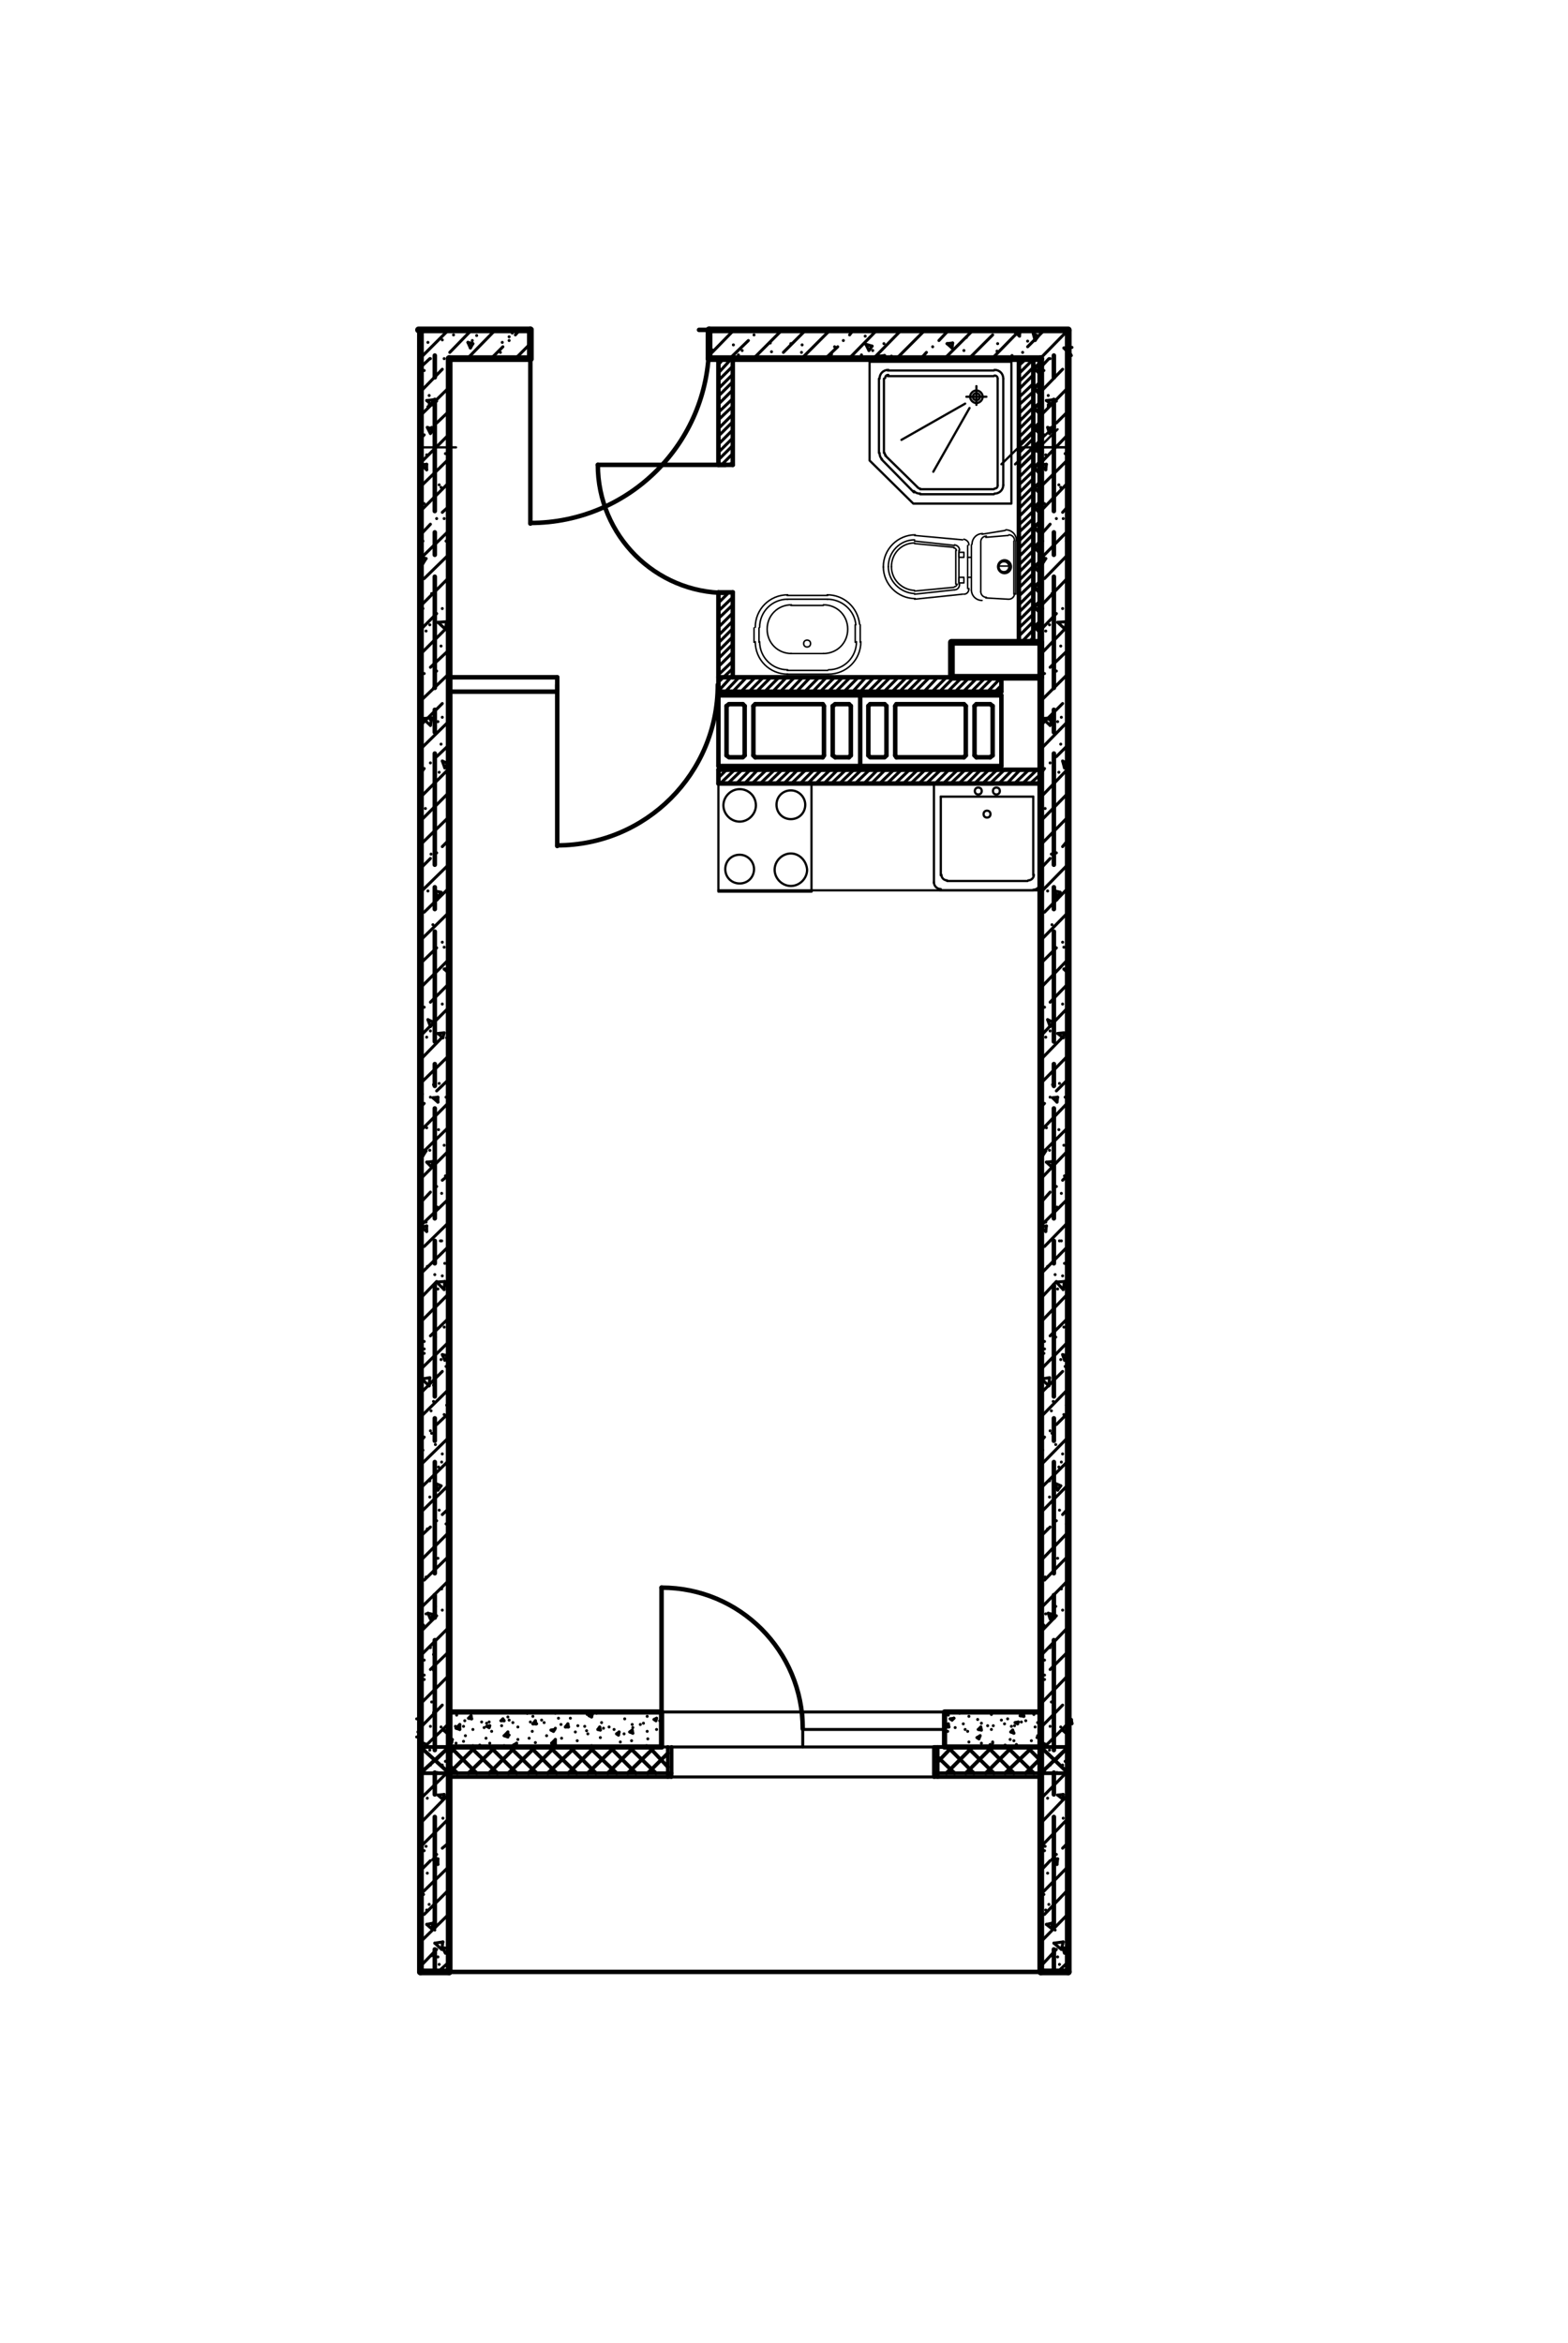 <?xml version="1.0" encoding="utf-8"?>
<!-- Generator: Adobe Illustrator 26.2.1, SVG Export Plug-In . SVG Version: 6.00 Build 0)  -->
<svg version="1.1" id="Слой_1" xmlns="http://www.w3.org/2000/svg" xmlns:xlink="http://www.w3.org/1999/xlink" x="0px" y="0px"
	 viewBox="0 0 251 375" style="enable-background:new 0 0 251 375;" xml:space="preserve">
<style type="text/css">
	.st0{fill:none;stroke:#000000;stroke-width:0.48;stroke-linecap:round;stroke-linejoin:round;stroke-miterlimit:10;}
	.st1{fill:none;stroke:#000000;stroke-width:0.72;stroke-linecap:round;stroke-linejoin:round;stroke-miterlimit:10;}
	.st2{fill:none;stroke:#000000;stroke-width:1.08;stroke-linecap:round;stroke-linejoin:round;stroke-miterlimit:10;}
	.st3{fill:none;stroke:#000000;stroke-width:0.6;stroke-linecap:round;stroke-linejoin:round;stroke-miterlimit:10;}
	.st4{fill:none;stroke:#000000;stroke-width:0.36;stroke-linecap:round;stroke-linejoin:round;stroke-miterlimit:10;}
	.st5{fill:none;stroke:#000000;stroke-width:0.84;stroke-linecap:round;stroke-linejoin:round;stroke-miterlimit:10;}
	.st6{fill:none;stroke:#000000;stroke-width:0.24;stroke-linecap:round;stroke-linejoin:round;stroke-miterlimit:10;}
</style>
<line class="st0" x1="67" y1="125.4" x2="67.3" y2="125.1"/>
<line class="st1" x1="69.6" y1="56.9" x2="69.6" y2="60.4"/>
<line class="st1" x1="69.6" y1="64" x2="69.6" y2="81.8"/>
<line class="st1" x1="69.6" y1="85.2" x2="69.6" y2="88.8"/>
<line class="st1" x1="69.6" y1="92.3" x2="69.6" y2="110.1"/>
<line class="st1" x1="69.6" y1="113.6" x2="69.6" y2="117.2"/>
<line class="st1" x1="69.6" y1="120.6" x2="69.6" y2="138.4"/>
<line class="st1" x1="69.6" y1="142" x2="69.6" y2="145.5"/>
<line class="st1" x1="69.6" y1="149.1" x2="69.6" y2="166.7"/>
<line class="st1" x1="69.6" y1="170.3" x2="69.6" y2="173.8"/>
<line class="st1" x1="69.6" y1="177.4" x2="69.6" y2="195"/>
<line class="st1" x1="69.6" y1="198.6" x2="69.6" y2="202.2"/>
<line class="st1" x1="69.6" y1="205.7" x2="69.6" y2="223.5"/>
<line class="st1" x1="69.6" y1="227" x2="69.6" y2="230.6"/>
<line class="st1" x1="69.6" y1="234" x2="69.6" y2="251.8"/>
<line class="st1" x1="69.6" y1="255.3" x2="69.6" y2="258.9"/>
<line class="st1" x1="69.6" y1="262.5" x2="69.6" y2="280.1"/>
<line class="st1" x1="69.6" y1="283.7" x2="69.6" y2="287.2"/>
<line class="st1" x1="69.6" y1="290.8" x2="69.6" y2="308.4"/>
<line class="st1" x1="69.6" y1="312" x2="69.6" y2="315.5"/>
<line class="st1" x1="168.7" y1="56.9" x2="168.7" y2="60.4"/>
<line class="st1" x1="168.7" y1="64" x2="168.7" y2="81.8"/>
<line class="st1" x1="168.7" y1="85.2" x2="168.7" y2="88.8"/>
<line class="st1" x1="168.7" y1="92.3" x2="168.7" y2="110.1"/>
<line class="st1" x1="168.7" y1="113.6" x2="168.7" y2="117.2"/>
<line class="st1" x1="168.7" y1="120.6" x2="168.7" y2="138.4"/>
<line class="st1" x1="168.7" y1="142" x2="168.7" y2="145.5"/>
<line class="st1" x1="168.7" y1="149.1" x2="168.7" y2="166.7"/>
<line class="st1" x1="168.7" y1="170.3" x2="168.7" y2="173.8"/>
<line class="st1" x1="168.7" y1="177.4" x2="168.7" y2="195"/>
<line class="st1" x1="168.7" y1="198.6" x2="168.7" y2="202.2"/>
<line class="st1" x1="168.7" y1="205.7" x2="168.7" y2="223.5"/>
<line class="st1" x1="168.7" y1="227" x2="168.7" y2="230.6"/>
<line class="st1" x1="168.7" y1="234" x2="168.7" y2="251.8"/>
<line class="st1" x1="168.7" y1="255.3" x2="168.7" y2="258.9"/>
<line class="st1" x1="168.7" y1="262.5" x2="168.7" y2="280.1"/>
<line class="st1" x1="168.7" y1="283.7" x2="168.7" y2="287.2"/>
<line class="st1" x1="168.7" y1="290.8" x2="168.7" y2="308.4"/>
<line class="st1" x1="168.7" y1="312" x2="168.7" y2="315.5"/>
<line class="st1" x1="76.3" y1="52.8" x2="79.9" y2="52.8"/>
<line class="st1" x1="111.9" y1="52.8" x2="129.5" y2="52.8"/>
<line class="st1" x1="133.1" y1="52.8" x2="136.6" y2="52.8"/>
<line class="st1" x1="140.2" y1="52.8" x2="157.9" y2="52.8"/>
<line class="st1" x1="161.4" y1="52.8" x2="165" y2="52.8"/>
<line class="st0" x1="141.1" y1="57.4" x2="140.8" y2="57"/>
<line class="st0" x1="152.4" y1="55.7" x2="151.6" y2="55"/>
<line class="st0" x1="163.2" y1="53.8" x2="162.4" y2="53.1"/>
<line class="st0" x1="141.6" y1="57.4" x2="141.6" y2="56.9"/>
<line class="st0" x1="152.4" y1="55.7" x2="152.5" y2="54.9"/>
<line class="st0" x1="163.2" y1="53.8" x2="163.3" y2="52.8"/>
<line class="st0" x1="163.3" y1="52.8" x2="162.4" y2="53.1"/>
<line class="st0" x1="152.5" y1="54.9" x2="151.6" y2="55"/>
<line class="st0" x1="141.6" y1="56.9" x2="140.8" y2="57"/>
<line class="st0" x1="75.4" y1="53" x2="75.3" y2="52.8"/>
<line class="st0" x1="171.5" y1="56.9" x2="170.3" y2="55.7"/>
<line class="st0" x1="171.6" y1="55.6" x2="170.3" y2="55.7"/>
<line class="st0" x1="75.4" y1="53" x2="75.4" y2="52.8"/>
<line class="st0" x1="75.3" y1="55.7" x2="74.9" y2="54.8"/>
<line class="st0" x1="139.1" y1="56.1" x2="138.6" y2="55.1"/>
<line class="st0" x1="165.7" y1="54.5" x2="165.4" y2="53.4"/>
<line class="st0" x1="75.3" y1="55.7" x2="75.7" y2="55"/>
<line class="st0" x1="139.1" y1="56.1" x2="139.6" y2="55.4"/>
<line class="st0" x1="165.7" y1="54.5" x2="166.2" y2="53.8"/>
<line class="st0" x1="75.7" y1="55" x2="74.9" y2="54.8"/>
<line class="st0" x1="139.6" y1="55.4" x2="138.6" y2="55.1"/>
<line class="st0" x1="166.2" y1="53.8" x2="165.4" y2="53.4"/>
<line class="st0" x1="70.8" y1="54.4" x2="70.8" y2="54.4"/>
<line class="st0" x1="75.6" y1="54.5" x2="75.6" y2="54.5"/>
<line class="st0" x1="80.4" y1="54.8" x2="80.4" y2="54.8"/>
<line class="st0" x1="114" y1="56" x2="114" y2="56"/>
<line class="st0" x1="118.8" y1="56.1" x2="118.8" y2="56.1"/>
<line class="st0" x1="123.5" y1="56.3" x2="123.5" y2="56.3"/>
<line class="st0" x1="128.3" y1="56.4" x2="128.3" y2="56.4"/>
<line class="st0" x1="133.1" y1="56.7" x2="133.1" y2="56.7"/>
<line class="st0" x1="137.9" y1="56.8" x2="137.9" y2="56.8"/>
<line class="st0" x1="142.7" y1="57" x2="142.7" y2="57"/>
<line class="st0" x1="147.5" y1="57.2" x2="147.5" y2="57.2"/>
<line class="st0" x1="152.3" y1="57.4" x2="152.3" y2="57.4"/>
<line class="st0" x1="76.3" y1="53.7" x2="76.3" y2="53.7"/>
<line class="st0" x1="81.5" y1="53.9" x2="81.5" y2="53.9"/>
<line class="st0" x1="118.2" y1="56.8" x2="118.2" y2="56.8"/>
<line class="st0" x1="128.4" y1="55.2" x2="128.4" y2="55.2"/>
<line class="st0" x1="133.6" y1="55.5" x2="133.6" y2="55.5"/>
<line class="st0" x1="138.5" y1="53.8" x2="138.5" y2="53.8"/>
<line class="st0" x1="154.3" y1="56.1" x2="154.3" y2="56.1"/>
<line class="st0" x1="159.6" y1="56.2" x2="159.6" y2="56.2"/>
<line class="st0" x1="164.5" y1="54.6" x2="164.5" y2="54.6"/>
<line class="st0" x1="67" y1="55.4" x2="67" y2="55.4"/>
<line class="st0" x1="72.6" y1="53.6" x2="72.6" y2="53.6"/>
<line class="st0" x1="80.1" y1="56.4" x2="80.1" y2="56.4"/>
<line class="st0" x1="82" y1="53.3" x2="82" y2="53.3"/>
<line class="st0" x1="117.4" y1="55.2" x2="117.4" y2="55.2"/>
<line class="st0" x1="126.6" y1="55" x2="126.6" y2="55"/>
<line class="st0" x1="132.4" y1="53.2" x2="132.4" y2="53.2"/>
<line class="st0" x1="139.7" y1="56.1" x2="139.7" y2="56.1"/>
<line class="st0" x1="141.6" y1="53" x2="141.6" y2="53"/>
<line class="st0" x1="154.7" y1="54" x2="154.7" y2="54"/>
<line class="st0" x1="162" y1="56.9" x2="162" y2="56.9"/>
<line class="st0" x1="171.4" y1="56.7" x2="171.4" y2="56.7"/>
<line class="st0" x1="68.5" y1="54.8" x2="68.5" y2="54.8"/>
<line class="st0" x1="123.3" y1="54.9" x2="123.3" y2="54.9"/>
<line class="st0" x1="141.5" y1="55" x2="141.5" y2="55"/>
<line class="st0" x1="159.7" y1="55" x2="159.7" y2="55"/>
<line class="st0" x1="67.2" y1="57.4" x2="71.8" y2="52.8"/>
<line class="st0" x1="74.8" y1="57.4" x2="79.3" y2="52.8"/>
<line class="st0" x1="82.5" y1="57.4" x2="84.9" y2="55"/>
<line class="st0" x1="113.5" y1="56.9" x2="117.5" y2="52.8"/>
<line class="st0" x1="120.6" y1="57.4" x2="125.2" y2="52.8"/>
<line class="st0" x1="128.3" y1="57.4" x2="132.9" y2="52.8"/>
<line class="st0" x1="135.9" y1="57.4" x2="140.4" y2="52.8"/>
<line class="st0" x1="143.5" y1="57.4" x2="148.1" y2="52.8"/>
<line class="st0" x1="151.2" y1="57.4" x2="155.8" y2="52.8"/>
<line class="st0" x1="158.8" y1="57.4" x2="163.3" y2="52.8"/>
<line class="st0" x1="166.5" y1="57.4" x2="171" y2="52.8"/>
<line class="st0" x1="67.2" y1="53.6" x2="67.2" y2="53.6"/>
<line class="st0" x1="71.1" y1="57.4" x2="71.1" y2="57.4"/>
<line class="st0" x1="72" y1="56.4" x2="75.5" y2="52.8"/>
<line class="st0" x1="78.6" y1="57.4" x2="80.5" y2="55.5"/>
<line class="st0" x1="81.5" y1="54.5" x2="81.5" y2="54.5"/>
<line class="st0" x1="82.5" y1="53.6" x2="83.2" y2="52.8"/>
<line class="st0" x1="113.5" y1="53.1" x2="113.8" y2="52.8"/>
<line class="st0" x1="116.8" y1="57.4" x2="119.8" y2="54.5"/>
<line class="st0" x1="120.7" y1="53.6" x2="120.7" y2="53.6"/>
<line class="st0" x1="124.5" y1="57.4" x2="124.5" y2="57.4"/>
<line class="st0" x1="125.4" y1="56.4" x2="129" y2="52.8"/>
<line class="st0" x1="132.1" y1="57.4" x2="134.1" y2="55.5"/>
<line class="st0" x1="135" y1="54.5" x2="135" y2="54.5"/>
<line class="st0" x1="136" y1="53.6" x2="136.6" y2="52.8"/>
<line class="st0" x1="139.8" y1="57.4" x2="144.3" y2="52.8"/>
<line class="st0" x1="147.4" y1="57.4" x2="148.3" y2="56.4"/>
<line class="st0" x1="149.3" y1="55.5" x2="149.3" y2="55.5"/>
<line class="st0" x1="150.3" y1="54.5" x2="151.9" y2="52.8"/>
<line class="st0" x1="155.1" y1="57.4" x2="158.9" y2="53.6"/>
<line class="st0" x1="162.6" y1="57.4" x2="162.7" y2="57.4"/>
<line class="st0" x1="163.7" y1="56.4" x2="163.7" y2="56.4"/>
<line class="st0" x1="164.5" y1="55.5" x2="167.2" y2="52.8"/>
<line class="st2" x1="67" y1="52.8" x2="84.9" y2="52.8"/>
<line class="st2" x1="113.5" y1="52.8" x2="171" y2="52.8"/>
<line class="st2" x1="71.9" y1="57.4" x2="84.9" y2="57.4"/>
<line class="st0" x1="163.1" y1="58.5" x2="164.3" y2="57.4"/>
<line class="st0" x1="163.1" y1="59.8" x2="165.4" y2="57.5"/>
<line class="st0" x1="163.1" y1="61.1" x2="165.4" y2="58.8"/>
<line class="st0" x1="163.1" y1="62.3" x2="165.4" y2="60"/>
<line class="st0" x1="163.1" y1="63.6" x2="165.4" y2="61.4"/>
<line class="st0" x1="163.1" y1="64.8" x2="165.4" y2="62.7"/>
<line class="st0" x1="163.1" y1="66.2" x2="165.4" y2="63.9"/>
<line class="st0" x1="163.1" y1="67.5" x2="165.4" y2="65.2"/>
<line class="st0" x1="163.1" y1="68.7" x2="165.4" y2="66.4"/>
<line class="st0" x1="163.1" y1="70" x2="165.4" y2="67.7"/>
<line class="st0" x1="163.1" y1="71.2" x2="165.4" y2="69"/>
<line class="st0" x1="163.1" y1="72.5" x2="165.4" y2="70.2"/>
<line class="st0" x1="163.1" y1="73.8" x2="165.4" y2="71.6"/>
<line class="st0" x1="163.1" y1="75" x2="165.4" y2="72.8"/>
<line class="st0" x1="163.1" y1="76.4" x2="165.4" y2="74.1"/>
<line class="st0" x1="163.1" y1="77.6" x2="165.4" y2="75.4"/>
<line class="st0" x1="163.1" y1="78.9" x2="165.4" y2="76.6"/>
<line class="st0" x1="163.1" y1="80.2" x2="165.4" y2="77.9"/>
<line class="st0" x1="163.1" y1="81.4" x2="165.4" y2="79.1"/>
<line class="st0" x1="163.1" y1="82.7" x2="165.4" y2="80.4"/>
<line class="st0" x1="163.1" y1="84" x2="165.4" y2="81.8"/>
<line class="st0" x1="163.1" y1="85.2" x2="165.4" y2="83"/>
<line class="st0" x1="163.1" y1="86.6" x2="165.4" y2="84.3"/>
<line class="st0" x1="163.1" y1="87.8" x2="165.4" y2="85.5"/>
<line class="st0" x1="163.1" y1="89.1" x2="165.4" y2="86.8"/>
<line class="st0" x1="163.1" y1="90.4" x2="165.4" y2="88.1"/>
<line class="st0" x1="163.1" y1="91.6" x2="165.4" y2="89.3"/>
<line class="st0" x1="163.1" y1="92.9" x2="165.4" y2="90.6"/>
<line class="st0" x1="163.1" y1="94.1" x2="165.4" y2="91.8"/>
<line class="st0" x1="163.1" y1="95.4" x2="165.4" y2="93.2"/>
<line class="st0" x1="163.1" y1="96.8" x2="165.4" y2="94.5"/>
<line class="st0" x1="163.1" y1="98" x2="165.4" y2="95.7"/>
<line class="st0" x1="163.1" y1="99.3" x2="165.4" y2="97"/>
<line class="st0" x1="163.1" y1="100.5" x2="165.4" y2="98.3"/>
<line class="st0" x1="163.1" y1="101.8" x2="165.4" y2="99.5"/>
<line class="st0" x1="163.5" y1="102.8" x2="165.4" y2="100.8"/>
<line class="st0" x1="164.7" y1="102.8" x2="165.4" y2="102"/>
<line class="st2" x1="113.5" y1="57.4" x2="166.6" y2="57.4"/>
<line class="st3" x1="165.4" y1="59.1" x2="166.6" y2="58"/>
<line class="st3" x1="165.4" y1="62.3" x2="166.6" y2="61.1"/>
<line class="st3" x1="165.4" y1="65.4" x2="166.6" y2="64.4"/>
<line class="st3" x1="165.4" y1="68.7" x2="166.6" y2="67.5"/>
<line class="st3" x1="165.4" y1="71.8" x2="166.6" y2="70.7"/>
<line class="st3" x1="165.4" y1="75" x2="166.6" y2="73.8"/>
<line class="st3" x1="165.4" y1="78.2" x2="166.6" y2="77.1"/>
<line class="st3" x1="165.4" y1="81.4" x2="166.6" y2="80.2"/>
<line class="st3" x1="165.4" y1="84.5" x2="166.6" y2="83.4"/>
<line class="st3" x1="165.4" y1="87.8" x2="166.6" y2="86.6"/>
<line class="st3" x1="165.4" y1="90.9" x2="166.6" y2="89.8"/>
<line class="st3" x1="165.4" y1="94.1" x2="166.6" y2="93"/>
<line class="st3" x1="165.4" y1="97.2" x2="166.6" y2="96.2"/>
<line class="st3" x1="165.4" y1="100.5" x2="166.6" y2="99.4"/>
<line class="st3" x1="166.3" y1="102.8" x2="166.6" y2="102.5"/>
<line class="st3" x1="166.6" y1="101.3" x2="165.4" y2="100.1"/>
<line class="st3" x1="171.1" y1="102.8" x2="171" y2="102.6"/>
<line class="st3" x1="166.6" y1="98.1" x2="165.4" y2="97"/>
<line class="st3" x1="166.6" y1="95" x2="165.4" y2="93.8"/>
<line class="st3" x1="166.6" y1="91.7" x2="165.4" y2="90.6"/>
<line class="st3" x1="166.6" y1="88.6" x2="165.4" y2="87.4"/>
<line class="st3" x1="166.6" y1="85.4" x2="165.4" y2="84.3"/>
<line class="st3" x1="166.6" y1="82.2" x2="165.4" y2="81"/>
<line class="st3" x1="166.6" y1="79" x2="165.4" y2="77.9"/>
<line class="st3" x1="166.6" y1="75.9" x2="165.4" y2="74.7"/>
<line class="st3" x1="166.6" y1="72.6" x2="165.4" y2="71.6"/>
<line class="st3" x1="166.6" y1="69.5" x2="165.4" y2="68.3"/>
<line class="st3" x1="166.6" y1="66.3" x2="165.4" y2="65.2"/>
<line class="st3" x1="166.6" y1="63.2" x2="165.4" y2="62"/>
<line class="st3" x1="166.6" y1="59.9" x2="165.4" y2="58.8"/>
<line class="st2" x1="71.9" y1="315.6" x2="71.9" y2="57.4"/>
<line class="st0" x1="75" y1="275" x2="75.4" y2="274.6"/>
<line class="st0" x1="80.2" y1="275.4" x2="80.5" y2="275.1"/>
<line class="st0" x1="85.3" y1="275.9" x2="85.7" y2="275.4"/>
<line class="st0" x1="90.5" y1="276.4" x2="90.9" y2="275.9"/>
<line class="st0" x1="95.7" y1="276.8" x2="96" y2="276.4"/>
<line class="st0" x1="100.8" y1="277.2" x2="101.2" y2="276.9"/>
<line class="st0" x1="151.5" y1="276.4" x2="151.8" y2="275.9"/>
<line class="st0" x1="156.6" y1="276.8" x2="157" y2="276.4"/>
<line class="st0" x1="161.8" y1="277.2" x2="162.1" y2="276.9"/>
<line class="st0" x1="151.5" y1="276.4" x2="151.9" y2="276.4"/>
<line class="st0" x1="156.6" y1="276.8" x2="157.1" y2="276.9"/>
<line class="st0" x1="161.8" y1="277.2" x2="162.3" y2="277.4"/>
<line class="st0" x1="75" y1="275" x2="75.5" y2="275.1"/>
<line class="st0" x1="80.2" y1="275.4" x2="80.7" y2="275.4"/>
<line class="st0" x1="85.3" y1="275.9" x2="85.8" y2="275.9"/>
<line class="st0" x1="90.5" y1="276.4" x2="91" y2="276.4"/>
<line class="st0" x1="95.7" y1="276.8" x2="96.1" y2="276.9"/>
<line class="st0" x1="100.8" y1="277.2" x2="101.3" y2="277.4"/>
<line class="st0" x1="75.5" y1="275.1" x2="75.4" y2="274.6"/>
<line class="st0" x1="80.7" y1="275.4" x2="80.5" y2="275.1"/>
<line class="st0" x1="85.8" y1="275.9" x2="85.7" y2="275.4"/>
<line class="st0" x1="91" y1="276.4" x2="90.9" y2="275.9"/>
<line class="st0" x1="96.1" y1="276.9" x2="96" y2="276.4"/>
<line class="st0" x1="101.3" y1="277.4" x2="101.2" y2="276.9"/>
<line class="st0" x1="151.9" y1="276.4" x2="151.8" y2="275.9"/>
<line class="st0" x1="157.1" y1="276.9" x2="157" y2="276.4"/>
<line class="st0" x1="162.3" y1="277.4" x2="162.1" y2="276.9"/>
<line class="st0" x1="73" y1="276.6" x2="73.6" y2="276"/>
<line class="st0" x1="80.7" y1="277.8" x2="81.3" y2="277.2"/>
<line class="st0" x1="88.3" y1="279" x2="88.9" y2="278.4"/>
<line class="st0" x1="163.3" y1="274.6" x2="163.8" y2="274"/>
<line class="st0" x1="171" y1="275.7" x2="171.5" y2="275.2"/>
<line class="st0" x1="73.6" y1="276.8" x2="73.6" y2="276"/>
<line class="st0" x1="81.3" y1="278" x2="81.3" y2="277.2"/>
<line class="st0" x1="88.9" y1="279.2" x2="88.9" y2="278.4"/>
<line class="st0" x1="163.9" y1="274.7" x2="163.8" y2="274"/>
<line class="st0" x1="171.6" y1="275.9" x2="171.5" y2="275.2"/>
<line class="st0" x1="163.3" y1="274.6" x2="163.9" y2="274.7"/>
<line class="st0" x1="171" y1="275.8" x2="171.6" y2="275.8"/>
<line class="st0" x1="73" y1="276.6" x2="73.6" y2="276.8"/>
<line class="st0" x1="80.7" y1="277.8" x2="81.3" y2="278"/>
<line class="st0" x1="88.3" y1="279" x2="88.9" y2="279.2"/>
<line class="st0" x1="71.9" y1="278.7" x2="72.4" y2="278.4"/>
<line class="st0" x1="77.9" y1="276.3" x2="78.4" y2="276.2"/>
<line class="st0" x1="84" y1="274" x2="84" y2="274"/>
<line class="st0" x1="82.2" y1="279.3" x2="82.7" y2="279"/>
<line class="st0" x1="88.2" y1="276.9" x2="88.8" y2="276.8"/>
<line class="st0" x1="94.3" y1="274.6" x2="94.8" y2="274.4"/>
<line class="st0" x1="93" y1="279.6" x2="93" y2="279.6"/>
<line class="st0" x1="98.7" y1="277.5" x2="99.1" y2="277.2"/>
<line class="st0" x1="104.7" y1="275.2" x2="105.1" y2="275"/>
<line class="st0" x1="152.1" y1="275.1" x2="152.7" y2="275"/>
<line class="st0" x1="156.4" y1="278.1" x2="156.9" y2="277.8"/>
<line class="st0" x1="162.5" y1="275.7" x2="163" y2="275.6"/>
<line class="st0" x1="162.5" y1="275.7" x2="162.9" y2="275.9"/>
<line class="st0" x1="152.1" y1="275.1" x2="152.4" y2="275.3"/>
<line class="st0" x1="156.4" y1="278.1" x2="156.7" y2="278.3"/>
<line class="st0" x1="104.7" y1="275.2" x2="105" y2="275.4"/>
<line class="st0" x1="94.3" y1="274.6" x2="94.7" y2="274.8"/>
<line class="st0" x1="98.7" y1="277.5" x2="99" y2="277.7"/>
<line class="st0" x1="84" y1="274" x2="84.4" y2="274.2"/>
<line class="st0" x1="88.2" y1="276.9" x2="88.6" y2="277.1"/>
<line class="st0" x1="77.9" y1="276.3" x2="78.3" y2="276.5"/>
<line class="st0" x1="82.2" y1="279.3" x2="82.6" y2="279.5"/>
<line class="st0" x1="71.9" y1="278.7" x2="72.3" y2="278.9"/>
<line class="st0" x1="72.3" y1="278.9" x2="72.4" y2="278.4"/>
<line class="st0" x1="78.3" y1="276.5" x2="78.4" y2="276.2"/>
<line class="st0" x1="82.6" y1="279.5" x2="82.7" y2="279"/>
<line class="st0" x1="84.4" y1="274.2" x2="84.4" y2="274"/>
<line class="st0" x1="88.6" y1="277.1" x2="88.8" y2="276.8"/>
<line class="st0" x1="93" y1="279.6" x2="93" y2="279.6"/>
<line class="st0" x1="94.7" y1="274.8" x2="94.8" y2="274.4"/>
<line class="st0" x1="99" y1="277.7" x2="99.1" y2="277.2"/>
<line class="st0" x1="105" y1="275.4" x2="105.1" y2="275"/>
<line class="st0" x1="152.4" y1="275.3" x2="152.7" y2="275"/>
<line class="st0" x1="156.7" y1="278.3" x2="156.9" y2="277.8"/>
<line class="st0" x1="162.9" y1="275.9" x2="163" y2="275.6"/>
<line class="st0" x1="67" y1="274.8" x2="67" y2="274.8"/>
<line class="st0" x1="66.9" y1="277.2" x2="66.9" y2="277.2"/>
<line class="st0" x1="74.2" y1="276.3" x2="74.2" y2="276.3"/>
<line class="st0" x1="74.2" y1="278.7" x2="74.2" y2="278.7"/>
<line class="st0" x1="77.9" y1="275.8" x2="77.9" y2="275.8"/>
<line class="st0" x1="77.8" y1="278.2" x2="77.8" y2="278.2"/>
<line class="st0" x1="81.5" y1="275.3" x2="81.5" y2="275.3"/>
<line class="st0" x1="81.5" y1="277.7" x2="81.5" y2="277.7"/>
<line class="st0" x1="85.3" y1="274.7" x2="85.3" y2="274.7"/>
<line class="st0" x1="85.2" y1="277.1" x2="85.2" y2="277.1"/>
<line class="st0" x1="88.9" y1="274.2" x2="88.9" y2="274.2"/>
<line class="st0" x1="85.1" y1="279.5" x2="85.1" y2="279.5"/>
<line class="st0" x1="88.9" y1="276.6" x2="88.9" y2="276.6"/>
<line class="st0" x1="88.8" y1="279" x2="88.8" y2="279"/>
<line class="st0" x1="92.5" y1="276.2" x2="92.5" y2="276.2"/>
<line class="st0" x1="92.4" y1="278.6" x2="92.4" y2="278.6"/>
<line class="st0" x1="96.3" y1="275.7" x2="96.3" y2="275.7"/>
<line class="st0" x1="96.1" y1="278.1" x2="96.1" y2="278.1"/>
<line class="st0" x1="100" y1="275.1" x2="100" y2="275.1"/>
<line class="st0" x1="99.9" y1="277.5" x2="99.9" y2="277.5"/>
<line class="st0" x1="103.6" y1="274.7" x2="103.6" y2="274.7"/>
<line class="st0" x1="103.6" y1="277.1" x2="103.6" y2="277.1"/>
<line class="st0" x1="103.5" y1="279.4" x2="103.5" y2="279.4"/>
<line class="st0" x1="151.3" y1="275.3" x2="151.3" y2="275.3"/>
<line class="st0" x1="151.3" y1="277.7" x2="151.3" y2="277.7"/>
<line class="st0" x1="155.1" y1="274.7" x2="155.1" y2="274.7"/>
<line class="st0" x1="154.9" y1="277.1" x2="154.9" y2="277.1"/>
<line class="st0" x1="158.7" y1="274.4" x2="158.7" y2="274.4"/>
<line class="st0" x1="154.9" y1="279.5" x2="154.9" y2="279.5"/>
<line class="st0" x1="158.7" y1="276.8" x2="158.7" y2="276.8"/>
<line class="st0" x1="158.5" y1="279.2" x2="158.5" y2="279.2"/>
<line class="st0" x1="162.4" y1="276.2" x2="162.4" y2="276.2"/>
<line class="st0" x1="162.3" y1="278.6" x2="162.3" y2="278.6"/>
<line class="st0" x1="166.1" y1="275.7" x2="166.1" y2="275.7"/>
<line class="st0" x1="166" y1="278.1" x2="166" y2="278.1"/>
<line class="st0" x1="73.1" y1="274.5" x2="73.1" y2="274.5"/>
<line class="st0" x1="66.7" y1="278" x2="66.7" y2="278"/>
<line class="st0" x1="75.7" y1="276.8" x2="75.7" y2="276.8"/>
<line class="st0" x1="77.5" y1="276.5" x2="77.5" y2="276.5"/>
<line class="st0" x1="80.3" y1="276.2" x2="80.3" y2="276.2"/>
<line class="st0" x1="84.9" y1="275.6" x2="84.9" y2="275.6"/>
<line class="st0" x1="86.7" y1="275.3" x2="86.7" y2="275.3"/>
<line class="st0" x1="89.4" y1="275" x2="89.4" y2="275"/>
<line class="st0" x1="94" y1="274.4" x2="94" y2="274.4"/>
<line class="st0" x1="95.8" y1="274.1" x2="95.8" y2="274.1"/>
<line class="st0" x1="73.9" y1="279.6" x2="73.9" y2="279.6"/>
<line class="st0" x1="75.7" y1="279.4" x2="75.7" y2="279.4"/>
<line class="st0" x1="78.4" y1="279" x2="78.4" y2="279"/>
<line class="st0" x1="82.9" y1="278.4" x2="82.9" y2="278.4"/>
<line class="st0" x1="84.7" y1="278.2" x2="84.7" y2="278.2"/>
<line class="st0" x1="87.5" y1="277.8" x2="87.5" y2="277.8"/>
<line class="st0" x1="92.1" y1="277.2" x2="92.1" y2="277.2"/>
<line class="st0" x1="93.9" y1="277" x2="93.9" y2="277"/>
<line class="st0" x1="96.6" y1="276.6" x2="96.6" y2="276.6"/>
<line class="st0" x1="101.2" y1="276" x2="101.2" y2="276"/>
<line class="st0" x1="103" y1="275.8" x2="103" y2="275.8"/>
<line class="st0" x1="105.6" y1="275.4" x2="105.6" y2="275.4"/>
<line class="st0" x1="94.7" y1="279.4" x2="94.7" y2="279.4"/>
<line class="st0" x1="99.3" y1="278.8" x2="99.3" y2="278.8"/>
<line class="st0" x1="101.1" y1="278.6" x2="101.1" y2="278.6"/>
<line class="st0" x1="103.7" y1="278.3" x2="103.7" y2="278.3"/>
<line class="st0" x1="151.8" y1="274.5" x2="151.8" y2="274.5"/>
<line class="st0" x1="153.6" y1="274.2" x2="153.6" y2="274.2"/>
<line class="st0" x1="151.7" y1="277.1" x2="151.7" y2="277.1"/>
<line class="st0" x1="154.5" y1="276.8" x2="154.5" y2="276.8"/>
<line class="st0" x1="159" y1="276.2" x2="159" y2="276.2"/>
<line class="st0" x1="160.8" y1="275.9" x2="160.8" y2="275.9"/>
<line class="st0" x1="163.5" y1="275.6" x2="163.5" y2="275.6"/>
<line class="st0" x1="152.5" y1="279.6" x2="152.5" y2="279.6"/>
<line class="st0" x1="157.1" y1="279" x2="157.1" y2="279"/>
<line class="st0" x1="158.9" y1="278.8" x2="158.9" y2="278.8"/>
<line class="st0" x1="161.7" y1="278.4" x2="161.7" y2="278.4"/>
<line class="st0" x1="166.1" y1="277.8" x2="166.1" y2="277.8"/>
<line class="st0" x1="164.2" y1="275.4" x2="164.2" y2="275.4"/>
<line class="st0" x1="165.7" y1="276.4" x2="165.7" y2="276.4"/>
<line class="st0" x1="160.3" y1="275.3" x2="160.3" y2="275.3"/>
<line class="st0" x1="161.9" y1="276.3" x2="161.9" y2="276.3"/>
<line class="st0" x1="156.5" y1="275.2" x2="156.5" y2="275.2"/>
<line class="st0" x1="158.1" y1="276.2" x2="158.1" y2="276.2"/>
<line class="st0" x1="162.7" y1="279.2" x2="162.7" y2="279.2"/>
<line class="st0" x1="152.7" y1="275" x2="152.7" y2="275"/>
<line class="st0" x1="154.2" y1="275.9" x2="154.2" y2="275.9"/>
<line class="st0" x1="158.9" y1="279" x2="158.9" y2="279"/>
<line class="st0" x1="155.1" y1="278.8" x2="155.1" y2="278.8"/>
<line class="st0" x1="151.2" y1="278.7" x2="151.2" y2="278.7"/>
<line class="st0" x1="105.1" y1="276.8" x2="105.1" y2="276.8"/>
<line class="st0" x1="101.3" y1="276.5" x2="101.3" y2="276.5"/>
<line class="st0" x1="97.5" y1="276.4" x2="97.5" y2="276.4"/>
<line class="st0" x1="93.6" y1="276.3" x2="93.6" y2="276.3"/>
<line class="st0" x1="89.8" y1="276" x2="89.8" y2="276"/>
<line class="st0" x1="85.9" y1="275.9" x2="85.9" y2="275.9"/>
<line class="st0" x1="82.1" y1="275.7" x2="82.1" y2="275.7"/>
<line class="st0" x1="78.3" y1="275.6" x2="78.3" y2="275.6"/>
<line class="st0" x1="84.5" y1="279.5" x2="84.5" y2="279.5"/>
<line class="st0" x1="74.4" y1="275.4" x2="74.4" y2="275.4"/>
<line class="st0" x1="80.7" y1="279.4" x2="80.7" y2="279.4"/>
<line class="st0" x1="76.8" y1="279.3" x2="76.8" y2="279.3"/>
<line class="st0" x1="66.7" y1="275.1" x2="66.7" y2="275.1"/>
<line class="st0" x1="73" y1="279" x2="73" y2="279"/>
<line class="st0" x1="165.5" y1="274.4" x2="165.5" y2="274.4"/>
<line class="st0" x1="171.1" y1="279.4" x2="171.1" y2="279.4"/>
<line class="st0" x1="161.3" y1="275.1" x2="161.3" y2="275.1"/>
<line class="st0" x1="165.1" y1="278.6" x2="165.1" y2="278.6"/>
<line class="st0" x1="157.1" y1="275.8" x2="157.1" y2="275.8"/>
<line class="st0" x1="160.9" y1="279.3" x2="160.9" y2="279.3"/>
<line class="st0" x1="152.9" y1="276.5" x2="152.9" y2="276.5"/>
<line class="st0" x1="102.5" y1="276" x2="102.5" y2="276"/>
<line class="st0" x1="95.5" y1="274.2" x2="95.5" y2="274.2"/>
<line class="st0" x1="98.3" y1="276.8" x2="98.3" y2="276.8"/>
<line class="st0" x1="91.3" y1="275" x2="91.3" y2="275"/>
<line class="st0" x1="94.1" y1="277.5" x2="94.1" y2="277.5"/>
<line class="st0" x1="85.5" y1="274" x2="85.5" y2="274"/>
<line class="st0" x1="87.1" y1="275.7" x2="87.1" y2="275.7"/>
<line class="st0" x1="89.9" y1="278.2" x2="89.9" y2="278.2"/>
<line class="st0" x1="81.3" y1="274.8" x2="81.3" y2="274.8"/>
<line class="st0" x1="82.9" y1="276.4" x2="82.9" y2="276.4"/>
<line class="st0" x1="85.7" y1="278.9" x2="85.7" y2="278.9"/>
<line class="st0" x1="77.1" y1="275.6" x2="77.1" y2="275.6"/>
<line class="st0" x1="78.7" y1="277.1" x2="78.7" y2="277.1"/>
<line class="st0" x1="81.5" y1="279.6" x2="81.5" y2="279.6"/>
<line class="st0" x1="72.9" y1="276.3" x2="72.9" y2="276.3"/>
<line class="st0" x1="74.5" y1="277.8" x2="74.5" y2="277.8"/>
<line class="st2" x1="67.3" y1="315.6" x2="67.3" y2="53"/>
<line class="st1" x1="117.3" y1="108.4" x2="117.3" y2="94.8"/>
<line class="st1" x1="117.3" y1="74.4" x2="117.3" y2="57.4"/>
<line class="st1" x1="115" y1="110.7" x2="115" y2="94.8"/>
<line class="st1" x1="115" y1="74.4" x2="115" y2="57.4"/>
<line class="st1" x1="89.2" y1="110.7" x2="89.2" y2="108.4"/>
<line class="st0" x1="115" y1="58.4" x2="115.8" y2="57.4"/>
<line class="st0" x1="115" y1="59.7" x2="117.1" y2="57.4"/>
<line class="st0" x1="115" y1="60.9" x2="117.3" y2="58.6"/>
<line class="st0" x1="115" y1="62.2" x2="117.3" y2="59.9"/>
<line class="st0" x1="115" y1="63.4" x2="117.3" y2="61.1"/>
<line class="st0" x1="115" y1="64.7" x2="117.3" y2="62.4"/>
<line class="st0" x1="115" y1="66" x2="117.3" y2="63.8"/>
<line class="st0" x1="115" y1="67.2" x2="117.3" y2="65"/>
<line class="st0" x1="115" y1="68.6" x2="117.3" y2="66.3"/>
<line class="st0" x1="115" y1="69.8" x2="117.3" y2="67.5"/>
<line class="st0" x1="115" y1="71.1" x2="117.3" y2="68.8"/>
<line class="st0" x1="115" y1="72.4" x2="117.3" y2="70.1"/>
<line class="st0" x1="115" y1="73.6" x2="117.3" y2="71.3"/>
<line class="st0" x1="115.5" y1="74.4" x2="117.3" y2="72.6"/>
<line class="st0" x1="116.7" y1="74.4" x2="117.3" y2="74"/>
<line class="st0" x1="115" y1="95.3" x2="115.3" y2="94.8"/>
<line class="st0" x1="115" y1="96.5" x2="116.7" y2="94.8"/>
<line class="st0" x1="115" y1="97.8" x2="117.3" y2="95.6"/>
<line class="st0" x1="115" y1="99" x2="117.3" y2="96.8"/>
<line class="st0" x1="115" y1="100.4" x2="117.3" y2="98.1"/>
<line class="st0" x1="115" y1="101.7" x2="117.3" y2="99.4"/>
<line class="st0" x1="115" y1="102.9" x2="117.3" y2="100.6"/>
<line class="st0" x1="115" y1="104.2" x2="117.3" y2="101.9"/>
<line class="st0" x1="115" y1="105.4" x2="117.3" y2="103.1"/>
<line class="st0" x1="115" y1="106.7" x2="117.3" y2="104.4"/>
<line class="st0" x1="115" y1="108" x2="117.3" y2="105.8"/>
<polyline class="st0" points="115,109.2 115.8,108.4 117.3,107 "/>
<polyline class="st0" points="115,110.6 117,108.4 117.3,108.3 "/>
<line class="st0" x1="116.1" y1="110.7" x2="118.3" y2="108.4"/>
<line class="st0" x1="117.3" y1="110.7" x2="119.5" y2="108.4"/>
<line class="st0" x1="118.6" y1="110.7" x2="120.9" y2="108.4"/>
<line class="st0" x1="119.9" y1="110.7" x2="122.2" y2="108.4"/>
<line class="st0" x1="121.1" y1="110.7" x2="123.4" y2="108.4"/>
<line class="st0" x1="122.4" y1="110.7" x2="124.7" y2="108.4"/>
<line class="st0" x1="123.7" y1="110.7" x2="125.9" y2="108.4"/>
<line class="st0" x1="124.9" y1="110.7" x2="127.2" y2="108.4"/>
<line class="st0" x1="126.3" y1="110.7" x2="128.5" y2="108.4"/>
<line class="st0" x1="115" y1="123.3" x2="115" y2="123.2"/>
<line class="st0" x1="127.5" y1="110.7" x2="129.7" y2="108.4"/>
<line class="st0" x1="115" y1="124.5" x2="116.3" y2="123.2"/>
<line class="st0" x1="128.8" y1="110.7" x2="131.1" y2="108.4"/>
<line class="st0" x1="115.3" y1="125.4" x2="117.6" y2="123.2"/>
<line class="st0" x1="130.1" y1="110.7" x2="132.3" y2="108.4"/>
<line class="st0" x1="116.5" y1="125.4" x2="118.8" y2="123.2"/>
<line class="st0" x1="131.3" y1="110.7" x2="133.6" y2="108.4"/>
<line class="st0" x1="117.9" y1="125.4" x2="120.1" y2="123.2"/>
<line class="st0" x1="132.6" y1="110.7" x2="134.9" y2="108.4"/>
<line class="st0" x1="119.2" y1="125.4" x2="121.3" y2="123.2"/>
<line class="st0" x1="133.8" y1="110.7" x2="136.1" y2="108.4"/>
<line class="st0" x1="120.4" y1="125.4" x2="122.7" y2="123.2"/>
<line class="st0" x1="135.1" y1="110.7" x2="137.4" y2="108.4"/>
<line class="st0" x1="121.7" y1="125.4" x2="124" y2="123.2"/>
<line class="st0" x1="136.5" y1="110.7" x2="138.6" y2="108.4"/>
<line class="st0" x1="122.9" y1="125.4" x2="125.2" y2="123.2"/>
<line class="st0" x1="137.7" y1="110.7" x2="139.9" y2="108.4"/>
<line class="st0" x1="124.2" y1="125.4" x2="126.5" y2="123.2"/>
<line class="st0" x1="139" y1="110.7" x2="141.3" y2="108.4"/>
<line class="st0" x1="125.5" y1="125.4" x2="127.7" y2="123.2"/>
<line class="st0" x1="140.2" y1="110.7" x2="142.5" y2="108.4"/>
<line class="st0" x1="126.7" y1="125.4" x2="129" y2="123.2"/>
<line class="st0" x1="141.5" y1="110.7" x2="143.8" y2="108.4"/>
<line class="st0" x1="128.1" y1="125.4" x2="130.3" y2="123.2"/>
<line class="st0" x1="142.8" y1="110.7" x2="145.1" y2="108.4"/>
<line class="st0" x1="129.3" y1="125.4" x2="131.5" y2="123.2"/>
<line class="st0" x1="144" y1="110.7" x2="146.3" y2="108.4"/>
<line class="st0" x1="130.6" y1="125.4" x2="132.9" y2="123.2"/>
<line class="st0" x1="145.3" y1="110.7" x2="147.6" y2="108.4"/>
<line class="st0" x1="131.9" y1="125.4" x2="134.1" y2="123.2"/>
<line class="st0" x1="146.5" y1="110.7" x2="148.8" y2="108.4"/>
<line class="st0" x1="133.1" y1="125.4" x2="135.4" y2="123.2"/>
<line class="st0" x1="147.9" y1="110.7" x2="150.1" y2="108.4"/>
<line class="st0" x1="134.4" y1="125.4" x2="136.7" y2="123.2"/>
<line class="st0" x1="149.2" y1="110.7" x2="151.5" y2="108.4"/>
<line class="st0" x1="135.6" y1="125.4" x2="137.9" y2="123.2"/>
<line class="st0" x1="150.4" y1="110.7" x2="152.7" y2="108.4"/>
<line class="st0" x1="136.9" y1="125.4" x2="139.2" y2="123.2"/>
<line class="st0" x1="151.7" y1="110.7" x2="154" y2="108.4"/>
<line class="st0" x1="138.3" y1="125.4" x2="140.5" y2="123.2"/>
<line class="st0" x1="152.9" y1="110.7" x2="155.2" y2="108.4"/>
<line class="st0" x1="139.5" y1="125.4" x2="141.7" y2="123.2"/>
<line class="st0" x1="154.2" y1="110.7" x2="156.5" y2="108.4"/>
<line class="st0" x1="140.8" y1="125.4" x2="143.1" y2="123.2"/>
<line class="st0" x1="155.5" y1="110.7" x2="157.8" y2="108.4"/>
<line class="st0" x1="142" y1="125.4" x2="144.3" y2="123.2"/>
<line class="st0" x1="156.7" y1="110.7" x2="159" y2="108.4"/>
<line class="st0" x1="143.3" y1="125.4" x2="145.6" y2="123.2"/>
<line class="st0" x1="158.1" y1="110.7" x2="160.3" y2="108.4"/>
<line class="st0" x1="144.6" y1="125.4" x2="146.9" y2="123.2"/>
<line class="st0" x1="159.3" y1="110.7" x2="160.3" y2="109.7"/>
<line class="st0" x1="145.8" y1="125.4" x2="148.1" y2="123.2"/>
<line class="st0" x1="147.1" y1="125.4" x2="149.4" y2="123.2"/>
<line class="st0" x1="148.3" y1="125.4" x2="150.6" y2="123.2"/>
<line class="st0" x1="149.7" y1="125.4" x2="151.9" y2="123.2"/>
<line class="st0" x1="151" y1="125.4" x2="153.3" y2="123.2"/>
<line class="st0" x1="152.2" y1="125.4" x2="154.5" y2="123.2"/>
<line class="st0" x1="153.5" y1="125.4" x2="155.8" y2="123.2"/>
<line class="st0" x1="154.8" y1="125.4" x2="157" y2="123.2"/>
<line class="st0" x1="156" y1="125.4" x2="158.3" y2="123.2"/>
<line class="st0" x1="157.3" y1="125.4" x2="159.6" y2="123.2"/>
<line class="st0" x1="158.5" y1="125.4" x2="160.8" y2="123.2"/>
<line class="st0" x1="159.9" y1="125.4" x2="162.1" y2="123.2"/>
<line class="st0" x1="161.2" y1="125.4" x2="163.3" y2="123.2"/>
<line class="st0" x1="162.4" y1="125.4" x2="164.7" y2="123.2"/>
<line class="st0" x1="163.7" y1="125.4" x2="166" y2="123.2"/>
<line class="st0" x1="164.9" y1="125.4" x2="166.6" y2="123.9"/>
<line class="st0" x1="166.2" y1="125.4" x2="166.6" y2="125.1"/>
<line class="st1" x1="115" y1="123.2" x2="166.6" y2="123.2"/>
<line class="st1" x1="71.9" y1="110.7" x2="89.2" y2="110.7"/>
<line class="st1" x1="115" y1="110.7" x2="160.3" y2="110.7"/>
<line class="st1" x1="71.9" y1="108.4" x2="89.2" y2="108.4"/>
<line class="st1" x1="115" y1="108.4" x2="160.3" y2="108.4"/>
<line class="st1" x1="115" y1="125.4" x2="166.6" y2="125.4"/>
<line class="st4" x1="163.1" y1="59.2" x2="163.1" y2="74.3"/>
<line class="st4" x1="117.3" y1="59.2" x2="117.3" y2="74.3"/>
<line class="st4" x1="160.3" y1="74.3" x2="166" y2="68.7"/>
<line class="st4" x1="129.1" y1="57.4" x2="131.8" y2="57.4"/>
<line class="st4" x1="129.1" y1="108.4" x2="131.8" y2="108.4"/>
<line class="st1" x1="89.2" y1="109.6" x2="89.2" y2="135.4"/>
<path class="st1" d="M89.2,135.3c14.2,0,25.7-11.5,25.7-25.7"/>
<line class="st2" x1="171" y1="315.6" x2="171" y2="53"/>
<line class="st3" x1="150.1" y1="282" x2="152.4" y2="279.6"/>
<line class="st3" x1="151.5" y1="283.8" x2="155.7" y2="279.6"/>
<line class="st3" x1="154.6" y1="283.8" x2="158.8" y2="279.6"/>
<line class="st3" x1="157.8" y1="283.8" x2="162" y2="279.6"/>
<line class="st3" x1="160.9" y1="283.8" x2="165.3" y2="279.6"/>
<line class="st3" x1="164.2" y1="283.8" x2="166.6" y2="281.4"/>
<line class="st3" x1="152.8" y1="283.8" x2="150.1" y2="281.2"/>
<line class="st3" x1="155.9" y1="283.8" x2="151.7" y2="279.6"/>
<line class="st3" x1="159.1" y1="283.8" x2="154.8" y2="279.6"/>
<line class="st3" x1="162.3" y1="283.8" x2="158.1" y2="279.6"/>
<line class="st3" x1="165.5" y1="283.8" x2="161.2" y2="279.6"/>
<line class="st3" x1="166.6" y1="281.8" x2="164.4" y2="279.6"/>
<line class="st2" x1="166.6" y1="315.6" x2="166.6" y2="57.4"/>
<line class="st2" x1="67.3" y1="315.6" x2="71.9" y2="315.6"/>
<line class="st2" x1="166.6" y1="315.6" x2="171" y2="315.6"/>
<line class="st5" x1="105.9" y1="279.6" x2="105.9" y2="274"/>
<line class="st0" x1="128.5" y1="279.6" x2="128.5" y2="274"/>
<polyline class="st5" points="151.2,279.6 151.2,274 166.6,274 "/>
<line class="st5" x1="105.9" y1="274" x2="71.9" y2="274"/>
<line class="st5" x1="166.6" y1="279.6" x2="151.2" y2="279.6"/>
<line class="st5" x1="105.9" y1="279.6" x2="71.9" y2="279.6"/>
<line class="st0" x1="151.2" y1="274" x2="105.9" y2="274"/>
<line class="st0" x1="151.2" y1="279.6" x2="105.9" y2="279.6"/>
<line class="st0" x1="151.2" y1="276.8" x2="128.5" y2="276.8"/>
<line class="st1" x1="71.9" y1="315.6" x2="166.6" y2="315.6"/>
<line class="st2" x1="113.5" y1="57.4" x2="113.5" y2="52.8"/>
<line class="st2" x1="84.9" y1="57.4" x2="84.9" y2="52.8"/>
<line class="st1" x1="84.9" y1="55.1" x2="84.9" y2="83.8"/>
<path class="st1" d="M84.9,83.7c15.8,0,28.6-12.8,28.6-28.6"/>
<line class="st1" x1="115" y1="111.3" x2="115" y2="122.6"/>
<line class="st1" x1="116.3" y1="113" x2="116.3" y2="120.9"/>
<line class="st1" x1="115" y1="122.6" x2="137.7" y2="122.6"/>
<line class="st1" x1="136.2" y1="120.9" x2="136.2" y2="113"/>
<line class="st1" x1="137.7" y1="111.3" x2="115" y2="111.3"/>
<line class="st1" x1="135.9" y1="112.7" x2="133.7" y2="112.7"/>
<line class="st1" x1="131.7" y1="112.7" x2="120.9" y2="112.7"/>
<line class="st1" x1="118.9" y1="112.7" x2="116.7" y2="112.7"/>
<line class="st1" x1="119.2" y1="113" x2="119.2" y2="120.9"/>
<line class="st1" x1="120.6" y1="113" x2="120.6" y2="120.9"/>
<line class="st1" x1="131.9" y1="113" x2="131.9" y2="120.9"/>
<line class="st1" x1="133.3" y1="113" x2="133.3" y2="120.9"/>
<line class="st1" x1="116.3" y1="113" x2="116.7" y2="112.7"/>
<line class="st1" x1="119.2" y1="113" x2="118.9" y2="112.7"/>
<line class="st1" x1="131.9" y1="113" x2="131.7" y2="112.7"/>
<line class="st1" x1="136.2" y1="113" x2="135.9" y2="112.7"/>
<line class="st1" x1="120.6" y1="113" x2="120.9" y2="112.7"/>
<line class="st1" x1="133.3" y1="113" x2="133.7" y2="112.7"/>
<line class="st1" x1="135.9" y1="121.2" x2="133.7" y2="121.2"/>
<line class="st1" x1="131.7" y1="121.2" x2="120.9" y2="121.2"/>
<polyline class="st1" points="119.2,120.9 118.9,121.2 116.7,121.2 116.3,120.9 "/>
<line class="st1" x1="131.9" y1="120.9" x2="131.7" y2="121.2"/>
<line class="st1" x1="136.2" y1="120.9" x2="135.9" y2="121.2"/>
<line class="st1" x1="120.6" y1="120.9" x2="120.9" y2="121.2"/>
<line class="st1" x1="133.3" y1="120.9" x2="133.7" y2="121.2"/>
<polyline class="st1" points="137.7,122.6 137.7,111.3 137.7,122.6 "/>
<line class="st1" x1="139" y1="113" x2="139" y2="120.9"/>
<line class="st1" x1="137.7" y1="122.6" x2="160.3" y2="122.6"/>
<line class="st1" x1="158.9" y1="120.9" x2="158.9" y2="113"/>
<line class="st1" x1="160.3" y1="111.3" x2="137.7" y2="111.3"/>
<line class="st1" x1="158.5" y1="112.7" x2="156.3" y2="112.7"/>
<line class="st1" x1="154.3" y1="112.7" x2="143.5" y2="112.7"/>
<line class="st1" x1="141.6" y1="112.7" x2="139.3" y2="112.7"/>
<line class="st1" x1="141.9" y1="113" x2="141.9" y2="120.9"/>
<line class="st1" x1="143.3" y1="113" x2="143.3" y2="120.9"/>
<line class="st1" x1="154.6" y1="113" x2="154.6" y2="120.9"/>
<line class="st1" x1="156" y1="113" x2="156" y2="120.9"/>
<line class="st1" x1="139" y1="113" x2="139.3" y2="112.7"/>
<line class="st1" x1="141.9" y1="113" x2="141.6" y2="112.7"/>
<line class="st1" x1="154.6" y1="113" x2="154.3" y2="112.7"/>
<line class="st1" x1="158.9" y1="113" x2="158.5" y2="112.7"/>
<line class="st1" x1="143.3" y1="113" x2="143.5" y2="112.7"/>
<line class="st1" x1="156" y1="113" x2="156.3" y2="112.7"/>
<line class="st1" x1="158.5" y1="121.2" x2="156.3" y2="121.2"/>
<line class="st1" x1="154.3" y1="121.2" x2="143.5" y2="121.2"/>
<polyline class="st1" points="141.9,120.9 141.6,121.2 139.3,121.2 139,120.9 "/>
<line class="st1" x1="154.6" y1="120.9" x2="154.3" y2="121.2"/>
<line class="st1" x1="158.9" y1="120.9" x2="158.5" y2="121.2"/>
<line class="st1" x1="143.3" y1="120.9" x2="143.5" y2="121.2"/>
<line class="st1" x1="156" y1="120.9" x2="156.3" y2="121.2"/>
<line class="st1" x1="160.3" y1="111.3" x2="160.3" y2="122.6"/>
<polyline class="st6" points="153.5,88.4 153.5,89.2 154.3,89.2 154.3,88.4 153.5,88.4 "/>
<polyline class="st6" points="153.5,93.3 153.5,92.4 154.3,92.4 154.3,93.3 153.5,93.3 "/>
<path class="st6" d="M157.9,85.8c-0.5,0-0.9,0.4-0.9,0.9"/>
<line class="st6" x1="157" y1="86.8" x2="157" y2="94.7"/>
<path class="st6" d="M157,94.7c0,0.5,0.4,0.9,0.9,0.9"/>
<line class="st6" x1="157.8" y1="95.7" x2="161.4" y2="95.9"/>
<path class="st6" d="M161.5,95.9c0.5,0,0.9-0.4,0.9-0.9"/>
<line class="st6" x1="162.3" y1="95.1" x2="162.3" y2="86.6"/>
<path class="st6" d="M162.4,86.5c0-0.5-0.4-0.9-0.9-0.9"/>
<line class="st6" x1="161.4" y1="85.7" x2="157.8" y2="86"/>
<line class="st6" x1="154.9" y1="92.4" x2="155.5" y2="92.4"/>
<line class="st6" x1="154.9" y1="89.2" x2="155.5" y2="89.2"/>
<path class="st6" d="M161.7,90.7c0-0.5-0.4-0.9-0.9-0.9c-0.5,0-0.9,0.4-0.9,0.9s0.4,0.9,0.9,0.9C161.3,91.6,161.7,91.2,161.7,90.7"
	/>
<path class="st6" d="M161.9,90.7c0-0.6-0.5-1.1-1.1-1.1c-0.6,0-1.1,0.5-1.1,1.1s0.5,1.1,1.1,1.1C161.4,91.8,161.9,91.3,161.9,90.7"
	/>
<line class="st6" x1="161.4" y1="90.6" x2="159.9" y2="90.6"/>
<path class="st6" d="M161.5,90.7c0-0.4-0.3-0.8-0.8-0.8c-0.4,0-0.8,0.3-0.8,0.8c0,0.4,0.3,0.8,0.8,0.8
	C161.2,91.5,161.5,91.1,161.5,90.7"/>
<path class="st6" d="M146.4,86.4c-2.3,0-4.2,1.9-4.2,4.3"/>
<path class="st6" d="M142.2,90.7c0,2.3,1.9,4.2,4.2,4.3"/>
<line class="st6" x1="146.4" y1="95.1" x2="152.8" y2="94.4"/>
<path class="st6" d="M152.8,94.4c0.5,0,0.8-0.4,0.8-0.9"/>
<line class="st6" x1="153.5" y1="93.5" x2="153.5" y2="88.1"/>
<path class="st6" d="M153.6,88.1c0-0.5-0.3-0.8-0.8-0.9"/>
<line class="st6" x1="152.8" y1="87.3" x2="146.4" y2="86.6"/>
<path class="st6" d="M146.4,86.9c-2.1,0-3.7,1.7-3.7,3.8"/>
<path class="st6" d="M142.7,90.7c0,2.1,1.7,3.7,3.7,3.8"/>
<line class="st6" x1="146.4" y1="94.6" x2="152.7" y2="94"/>
<path class="st6" d="M152.8,93.9c0.2,0,0.4-0.2,0.4-0.4"/>
<line class="st6" x1="153" y1="93.5" x2="153" y2="88.1"/>
<path class="st6" d="M153.1,88.1c0-0.2-0.2-0.4-0.4-0.4"/>
<line class="st6" x1="152.7" y1="87.6" x2="146.4" y2="87"/>
<path class="st6" d="M157.3,85.4c-1,0-1.7,0.8-1.7,1.7"/>
<line class="st6" x1="155.5" y1="87.2" x2="155.5" y2="94.5"/>
<path class="st6" d="M155.5,94.4c0,1,0.8,1.7,1.7,1.7"/>
<line class="st6" x1="162.6" y1="95.1" x2="162.6" y2="86.6"/>
<path class="st6" d="M162.7,86.5c0-1-0.8-1.7-1.7-1.7"/>
<line class="st6" x1="160.9" y1="84.9" x2="157.2" y2="85.5"/>
<path class="st6" d="M146.5,85.6c-2.8,0-5.1,2.3-5.1,5.1"/>
<line class="st6" x1="141.4" y1="90.8" x2="141.4" y2="90.8"/>
<path class="st6" d="M141.4,90.7c0,2.8,2.3,5.1,5.1,5.1"/>
<line class="st6" x1="146.4" y1="95.9" x2="154.1" y2="95.1"/>
<path class="st6" d="M154.3,95.1c0.5,0,0.8-0.4,0.8-0.9"/>
<line class="st6" x1="154.9" y1="94.2" x2="154.9" y2="87.3"/>
<path class="st6" d="M155.1,87.2c0-0.5-0.4-0.8-0.8-0.9"/>
<line class="st6" x1="154.1" y1="86.4" x2="146.4" y2="85.7"/>
<path class="st6" d="M137.6,99.9c-0.3-2.7-2.5-4.7-5.2-4.7"/>
<line class="st6" x1="132.5" y1="95.3" x2="126" y2="95.3"/>
<line class="st6" x1="120.7" y1="100.5" x2="120.7" y2="102.8"/>
<line class="st6" x1="126" y1="107.9" x2="132.5" y2="107.9"/>
<path class="st6" d="M120.9,102.7c0,2.9,2.3,5.2,5.2,5.2"/>
<path class="st6" d="M132.6,107.9c2.9,0,5.2-2.3,5.2-5.2"/>
<line class="st6" x1="137.7" y1="100" x2="137.7" y2="102.8"/>
<path class="st6" d="M126.1,95.2c-2.9,0-5.2,2.3-5.2,5.2"/>
<path class="st6" d="M126.1,95.9c-2.5,0-4.5,2-4.5,4.5"/>
<path class="st6" d="M137,100c-0.2-2.3-2.2-4.1-4.6-4.1"/>
<path class="st6" d="M121.6,102.7c0,2.5,2,4.5,4.5,4.5"/>
<line class="st6" x1="136.9" y1="100" x2="136.9" y2="102.8"/>
<line class="st6" x1="126.6" y1="96.9" x2="131.8" y2="96.9"/>
<line class="st6" x1="132.5" y1="95.9" x2="126" y2="95.9"/>
<path class="st6" d="M128.8,102.6c-0.2,0.2-0.2,0.6,0,0.8c0.2,0.2,0.6,0.2,0.8,0c0.2-0.2,0.2-0.6,0-0.8
	C129.4,102.4,129,102.4,128.8,102.6"/>
<path class="st6" d="M126.7,96.8c-2.2,0-3.9,1.7-3.9,3.9c0,2.2,1.7,3.9,3.9,3.9"/>
<line class="st6" x1="121.5" y1="100.5" x2="121.5" y2="102.8"/>
<path class="st6" d="M131.8,104.6c2.2,0,3.9-1.7,3.9-3.9c0-2.2-1.7-3.9-3.9-3.9"/>
<line class="st6" x1="126.6" y1="104.6" x2="131.8" y2="104.6"/>
<path class="st6" d="M132.6,107.2c2.5,0,4.5-2,4.5-4.5"/>
<line class="st6" x1="126" y1="107.3" x2="132.5" y2="107.3"/>
<line class="st1" x1="117.3" y1="74.4" x2="115" y2="74.4"/>
<line class="st1" x1="117.3" y1="94.8" x2="115" y2="94.8"/>
<line class="st1" x1="116.1" y1="74.4" x2="95.7" y2="74.4"/>
<path class="st1" d="M95.7,74.4c0,11.3,9.2,20.5,20.5,20.5"/>
<line class="st1" x1="160.3" y1="110.7" x2="160.3" y2="108.4"/>
<line class="st1" x1="115" y1="125.4" x2="115" y2="123.2"/>
<line class="st4" x1="67.3" y1="214" x2="67.3" y2="218"/>
<line class="st4" x1="67.3" y1="214" x2="67.3" y2="218"/>
<line class="st4" x1="71.9" y1="214" x2="71.9" y2="218"/>
<line class="st4" x1="71.9" y1="214" x2="71.9" y2="218"/>
<line class="st4" x1="166.6" y1="214" x2="166.6" y2="218"/>
<line class="st4" x1="166.6" y1="214" x2="166.6" y2="218"/>
<line class="st4" x1="171" y1="214" x2="171" y2="218"/>
<line class="st4" x1="171" y1="214" x2="171" y2="218"/>
<line class="st4" x1="157.1" y1="274" x2="153.4" y2="274"/>
<line class="st4" x1="157.1" y1="125.4" x2="153.4" y2="125.4"/>
<line class="st3" x1="71.9" y1="280.7" x2="73" y2="279.6"/>
<line class="st3" x1="71.9" y1="283.8" x2="76.1" y2="279.6"/>
<line class="st3" x1="75" y1="283.8" x2="79.3" y2="279.6"/>
<line class="st3" x1="78.3" y1="283.8" x2="82.5" y2="279.6"/>
<line class="st3" x1="81.4" y1="283.8" x2="85.7" y2="279.6"/>
<line class="st3" x1="84.6" y1="283.8" x2="88.8" y2="279.6"/>
<line class="st3" x1="87.7" y1="283.8" x2="92.1" y2="279.6"/>
<line class="st3" x1="91" y1="283.8" x2="95.2" y2="279.6"/>
<line class="st3" x1="94.1" y1="283.8" x2="98.4" y2="279.6"/>
<line class="st3" x1="97.3" y1="283.8" x2="101.5" y2="279.6"/>
<line class="st3" x1="100.5" y1="283.8" x2="104.8" y2="279.6"/>
<line class="st3" x1="103.7" y1="283.8" x2="106.9" y2="280.6"/>
<line class="st3" x1="106.8" y1="283.8" x2="106.9" y2="283.7"/>
<line class="st3" x1="73.2" y1="283.8" x2="71.9" y2="282.5"/>
<line class="st3" x1="76.3" y1="283.8" x2="72.1" y2="279.6"/>
<line class="st3" x1="79.6" y1="283.8" x2="75.3" y2="279.6"/>
<line class="st3" x1="82.7" y1="283.8" x2="78.5" y2="279.6"/>
<line class="st3" x1="85.9" y1="283.8" x2="81.6" y2="279.6"/>
<line class="st3" x1="89.1" y1="283.8" x2="84.9" y2="279.6"/>
<line class="st3" x1="92.3" y1="283.8" x2="88" y2="279.6"/>
<line class="st3" x1="95.4" y1="283.8" x2="91.2" y2="279.6"/>
<line class="st3" x1="98.7" y1="283.8" x2="94.3" y2="279.6"/>
<line class="st3" x1="101.8" y1="283.8" x2="97.6" y2="279.6"/>
<line class="st3" x1="105" y1="283.8" x2="100.7" y2="279.6"/>
<line class="st3" x1="106.9" y1="282.8" x2="103.9" y2="279.6"/>
<line class="st3" x1="107.5" y1="279.6" x2="107.5" y2="284.4"/>
<line class="st3" x1="106.9" y1="279.6" x2="106.9" y2="284.4"/>
<line class="st3" x1="107.5" y1="284.4" x2="71.9" y2="284.4"/>
<line class="st3" x1="107.5" y1="283.8" x2="71.9" y2="283.8"/>
<polyline class="st3" points="151.2,279.6 149.5,279.6 149.5,284.4 "/>
<line class="st3" x1="150.1" y1="279.6" x2="150.1" y2="284.4"/>
<line class="st3" x1="149.5" y1="284.4" x2="166.6" y2="284.4"/>
<line class="st3" x1="149.5" y1="283.8" x2="166.6" y2="283.8"/>
<line class="st4" x1="67.3" y1="125.4" x2="67.3" y2="141.5"/>
<line class="st4" x1="115" y1="142.5" x2="166.6" y2="142.5"/>
<line class="st4" x1="149.5" y1="125.4" x2="166.6" y2="125.4"/>
<path class="st4" d="M149.5,141.2c0,0.6,0.5,1.1,1.1,1.1"/>
<line class="st4" x1="150.6" y1="140.1" x2="150.6" y2="127.5"/>
<line class="st4" x1="165.4" y1="127.5" x2="165.4" y2="140.1"/>
<line class="st4" x1="166.6" y1="125.4" x2="166.6" y2="141.5"/>
<line class="st4" x1="150.6" y1="127.5" x2="165.4" y2="127.5"/>
<path class="st4" d="M156.2,126.2c-0.2,0.2-0.2,0.6,0,0.8s0.6,0.2,0.8,0s0.2-0.6,0-0.8S156.4,126,156.2,126.2"/>
<path class="st4" d="M159.1,126.2c-0.2,0.2-0.2,0.6,0,0.8s0.6,0.2,0.8,0s0.2-0.6,0-0.8S159.3,126,159.1,126.2"/>
<path class="st4" d="M157.6,129.9c-0.2,0.2-0.2,0.6,0,0.8s0.6,0.2,0.8,0s0.2-0.6,0-0.8S157.8,129.7,157.6,129.9"/>
<path class="st4" d="M150.7,140c0,0.5,0.4,0.9,0.9,0.9"/>
<path class="st4" d="M164.6,140.9c0.5,0,0.9-0.4,0.9-0.9"/>
<line class="st4" x1="165.4" y1="142.5" x2="150.4" y2="142.5"/>
<path class="st4" d="M165.4,142.4c0.6,0,1.1-0.5,1.1-1.1"/>
<line class="st4" x1="164.5" y1="141" x2="151.6" y2="141"/>
<line class="st4" x1="149.5" y1="141.3" x2="149.5" y2="125.4"/>
<line class="st4" x1="129.9" y1="125.4" x2="129.9" y2="142.7"/>
<polyline class="st4" points="129.9,142.7 115,142.7 115,125.4 "/>
<path class="st4" d="M126.6,126.5c-1.3,0-2.3,1-2.3,2.3c0,1.3,1,2.3,2.3,2.3c1.3,0,2.3-1,2.3-2.3
	C128.9,127.6,127.9,126.5,126.6,126.5"/>
<path class="st4" d="M126.6,136.6c-1.4,0-2.6,1.2-2.6,2.6c0,1.4,1.2,2.6,2.6,2.6c1.4,0,2.6-1.2,2.6-2.6
	C129.1,137.8,128,136.6,126.6,136.6"/>
<path class="st4" d="M118.4,126.3c-1.4,0-2.6,1.2-2.6,2.6c0,1.4,1.2,2.6,2.6,2.6s2.6-1.2,2.6-2.6C121,127.4,119.8,126.3,118.4,126.3
	"/>
<path class="st4" d="M118.4,136.8c-1.3,0-2.3,1-2.3,2.3c0,1.3,1,2.3,2.3,2.3s2.3-1,2.3-2.3C120.7,137.9,119.7,136.8,118.4,136.8"/>
<line class="st4" x1="115" y1="125.4" x2="129.9" y2="125.4"/>
<line class="st4" x1="171" y1="125.4" x2="171" y2="141.5"/>
<polyline class="st4" points="146.2,80.6 161.9,80.6 161.9,57.9 139.2,57.9 139.2,73.7 146.2,80.6 "/>
<line class="st4" x1="147.3" y1="79.1" x2="159.1" y2="79.1"/>
<path class="st4" d="M159.2,79c0.8,0,1.4-0.6,1.4-1.4"/>
<line class="st4" x1="160.6" y1="77.7" x2="160.6" y2="60.6"/>
<path class="st4" d="M160.6,60.6c0-0.8-0.6-1.4-1.4-1.4"/>
<line class="st4" x1="159.1" y1="59.3" x2="142.1" y2="59.3"/>
<path class="st4" d="M142.2,59.2c-0.8,0-1.4,0.6-1.4,1.4"/>
<line class="st4" x1="140.7" y1="60.6" x2="140.7" y2="72.5"/>
<line class="st4" x1="141.1" y1="73.5" x2="146.3" y2="78.8"/>
<line class="st4" x1="147.3" y1="78.3" x2="159.1" y2="78.3"/>
<path class="st4" d="M159.2,78.2c0.3,0,0.5-0.2,0.5-0.5"/>
<line class="st4" x1="159.7" y1="77.7" x2="159.7" y2="60.6"/>
<path class="st4" d="M159.7,60.6c0-0.3-0.2-0.5-0.5-0.5"/>
<line class="st4" x1="159.1" y1="60.2" x2="142.1" y2="60.2"/>
<path class="st4" d="M142.2,60c-0.3,0-0.5,0.2-0.5,0.5"/>
<line class="st4" x1="141.5" y1="60.6" x2="141.5" y2="72.5"/>
<line class="st4" x1="141.7" y1="72.9" x2="146.9" y2="78"/>
<path class="st4" d="M141.6,72.5c0,0.1,0.1,0.3,0.2,0.4"/>
<path class="st4" d="M140.8,72.5c0,0.4,0.1,0.7,0.4,1"/>
<path class="st4" d="M146.9,78c0.1,0.1,0.2,0.2,0.4,0.2"/>
<path class="st4" d="M146.3,78.6c0.3,0.3,0.6,0.4,1,0.4"/>
<line class="st4" x1="155.2" y1="65.3" x2="149.4" y2="75.5"/>
<line class="st4" x1="154.5" y1="64.6" x2="144.3" y2="70.4"/>
<line class="st4" x1="156.3" y1="64.8" x2="156.3" y2="61.8"/>
<path class="st4" d="M157,64.2c0.4-0.4,0.4-1,0-1.4s-1-0.4-1.4,0s-0.4,1,0,1.4C156,64.6,156.6,64.6,157,64.2"/>
<path class="st4" d="M156.7,63.1c-0.2-0.2-0.6-0.2-0.8,0s-0.2,0.6,0,0.8c0.2,0.2,0.6,0.2,0.8,0C156.9,63.6,156.9,63.3,156.7,63.1"/>
<line class="st4" x1="157.9" y1="63.5" x2="154.7" y2="63.5"/>
<line class="st0" x1="107.5" y1="284.4" x2="149.5" y2="284.4"/>
<line class="st4" x1="100.3" y1="284.4" x2="86.8" y2="284.4"/>
<line class="st4" x1="100.3" y1="315.6" x2="86.8" y2="315.6"/>
<polyline class="st2" points="166.6,102.8 152.3,102.8 152.3,108.4 166.6,108.4 166.6,102.8 "/>
<line class="st1" x1="105.9" y1="276.8" x2="105.9" y2="254.1"/>
<path class="st1" d="M128.5,276.7c0-12.5-10.1-22.6-22.6-22.6"/>
<polyline class="st3" points="166.6,283.8 171,283.8 171,279.6 166.6,279.6 166.6,283.8 "/>
<line class="st3" x1="166.6" y1="279.6" x2="171" y2="283.8"/>
<line class="st3" x1="171" y1="279.6" x2="166.6" y2="283.8"/>
<polyline class="st3" points="67.3,283.8 71.9,283.8 71.9,279.6 67.3,279.6 67.3,283.8 "/>
<line class="st3" x1="67.3" y1="279.6" x2="71.9" y2="283.8"/>
<line class="st3" x1="71.9" y1="279.6" x2="67.3" y2="283.8"/>
<line class="st1" x1="165.4" y1="102.8" x2="165.4" y2="57.4"/>
<line class="st1" x1="163.1" y1="102.8" x2="163.1" y2="57.4"/>
<line class="st4" x1="171" y1="59.2" x2="171" y2="74.3"/>
<line class="st4" x1="171" y1="71.6" x2="165.4" y2="71.6"/>
<line class="st4" x1="163.1" y1="59.2" x2="163.1" y2="74.3"/>
<line class="st4" x1="165.4" y1="59.2" x2="165.4" y2="74.3"/>
<line class="st4" x1="165.4" y1="71.6" x2="171" y2="71.6"/>
<line class="st4" x1="163.1" y1="71.6" x2="165.4" y2="71.6"/>
<line class="st4" x1="168.3" y1="68.7" x2="162.5" y2="74.3"/>
<line class="st4" x1="165.4" y1="59.2" x2="165.4" y2="74.3"/>
<line class="st4" x1="166.6" y1="59.2" x2="166.6" y2="74.3"/>
<line class="st4" x1="165.4" y1="71.6" x2="166.6" y2="71.6"/>
<line class="st4" x1="162.5" y1="74.3" x2="168.3" y2="68.7"/>
<line class="st4" x1="169.3" y1="68.7" x2="163.7" y2="74.3"/>
<line class="st4" x1="67.3" y1="59.2" x2="67.3" y2="74.3"/>
<line class="st4" x1="67.3" y1="71.6" x2="73" y2="71.6"/>
<line class="st0" x1="67.3" y1="58.8" x2="68.8" y2="57.4"/>
<line class="st0" x1="67.3" y1="66.5" x2="71.9" y2="62"/>
<line class="st0" x1="67.3" y1="74.1" x2="71.9" y2="69.5"/>
<line class="st0" x1="67.3" y1="81.8" x2="71.9" y2="77.2"/>
<line class="st0" x1="67.3" y1="89.4" x2="71.9" y2="84.9"/>
<line class="st0" x1="67.3" y1="97" x2="71.9" y2="92.4"/>
<line class="st0" x1="67.3" y1="104.7" x2="71.9" y2="100.1"/>
<line class="st0" x1="67.3" y1="112.2" x2="71.9" y2="107.8"/>
<line class="st0" x1="67.3" y1="119.9" x2="71.9" y2="115.4"/>
<line class="st0" x1="67.3" y1="127.6" x2="71.9" y2="123"/>
<line class="st0" x1="67.3" y1="135.2" x2="71.9" y2="130.7"/>
<line class="st0" x1="67.3" y1="142.8" x2="71.9" y2="138.3"/>
<line class="st0" x1="67.3" y1="150.5" x2="71.9" y2="146"/>
<line class="st0" x1="67.3" y1="158.1" x2="71.9" y2="153.5"/>
<line class="st0" x1="67.3" y1="165.8" x2="71.9" y2="161.2"/>
<line class="st0" x1="67.3" y1="173.4" x2="71.9" y2="168.9"/>
<line class="st0" x1="67.3" y1="181" x2="71.9" y2="176.4"/>
<line class="st0" x1="67.3" y1="188.7" x2="71.9" y2="184.1"/>
<line class="st0" x1="67.3" y1="196.2" x2="71.9" y2="191.8"/>
<line class="st0" x1="67.3" y1="203.9" x2="71.9" y2="199.4"/>
<line class="st0" x1="67.3" y1="211.6" x2="71.9" y2="207"/>
<line class="st0" x1="67.3" y1="219.2" x2="71.9" y2="214.7"/>
<line class="st0" x1="67.3" y1="226.8" x2="71.9" y2="222.3"/>
<line class="st0" x1="67.3" y1="234.5" x2="71.9" y2="230"/>
<line class="st0" x1="67.3" y1="242.1" x2="71.9" y2="237.6"/>
<line class="st0" x1="67.3" y1="249.8" x2="71.9" y2="245.2"/>
<line class="st0" x1="67.3" y1="257.4" x2="71.9" y2="252.9"/>
<line class="st0" x1="67.3" y1="265" x2="71.9" y2="260.4"/>
<line class="st0" x1="67.3" y1="272.7" x2="71.9" y2="268.1"/>
<line class="st0" x1="67.3" y1="280.2" x2="71.9" y2="275.8"/>
<line class="st0" x1="67.3" y1="287.9" x2="71.9" y2="283.4"/>
<line class="st0" x1="67.3" y1="295.6" x2="71.9" y2="291"/>
<line class="st0" x1="67.3" y1="303.2" x2="71.9" y2="298.7"/>
<line class="st0" x1="67.3" y1="310.8" x2="71.9" y2="306.3"/>
<line class="st0" x1="70.1" y1="315.6" x2="71.9" y2="314"/>
<line class="st0" x1="67.3" y1="62.7" x2="70.8" y2="59.1"/>
<line class="st0" x1="71.8" y1="58.1" x2="71.8" y2="58.1"/>
<line class="st0" x1="67.3" y1="70.2" x2="67.9" y2="69.6"/>
<line class="st0" x1="68.9" y1="68.7" x2="68.9" y2="68.7"/>
<line class="st0" x1="69.9" y1="67.7" x2="71.9" y2="65.8"/>
<line class="st0" x1="67.3" y1="77.9" x2="71.8" y2="73.5"/>
<line class="st0" x1="67.3" y1="85.6" x2="68.9" y2="83.9"/>
<line class="st0" x1="69.9" y1="83" x2="69.9" y2="83"/>
<line class="st0" x1="70.8" y1="82" x2="71.9" y2="81"/>
<line class="st0" x1="67.9" y1="92.6" x2="71.9" y2="88.7"/>
<line class="st0" x1="67.3" y1="100.8" x2="69.9" y2="98.2"/>
<line class="st0" x1="70.8" y1="97.4" x2="70.8" y2="97.4"/>
<line class="st0" x1="71.8" y1="96.4" x2="71.9" y2="96.3"/>
<line class="st0" x1="67.9" y1="107.8" x2="67.9" y2="107.8"/>
<line class="st0" x1="68.9" y1="106.8" x2="71.9" y2="104"/>
<line class="st0" x1="67.3" y1="116.1" x2="70.8" y2="112.6"/>
<line class="st0" x1="71.8" y1="111.6" x2="71.8" y2="111.6"/>
<line class="st0" x1="67.3" y1="123.8" x2="67.9" y2="123"/>
<line class="st0" x1="68.9" y1="122.1" x2="68.9" y2="122.1"/>
<line class="st0" x1="69.9" y1="121.1" x2="71.9" y2="119.2"/>
<line class="st0" x1="67.3" y1="131.4" x2="71.8" y2="126.9"/>
<line class="st0" x1="67.3" y1="139" x2="68.9" y2="137.4"/>
<line class="st0" x1="69.9" y1="136.5" x2="69.9" y2="136.5"/>
<line class="st0" x1="70.8" y1="135.5" x2="71.9" y2="134.4"/>
<line class="st0" x1="67.9" y1="146" x2="71.9" y2="142.1"/>
<line class="st0" x1="67.3" y1="154.2" x2="69.9" y2="151.7"/>
<line class="st0" x1="70.8" y1="150.8" x2="70.8" y2="150.8"/>
<line class="st0" x1="71.8" y1="149.8" x2="71.9" y2="149.8"/>
<line class="st0" x1="67.9" y1="161.2" x2="67.9" y2="161.2"/>
<line class="st0" x1="68.9" y1="160.4" x2="71.9" y2="157.4"/>
<line class="st0" x1="67.3" y1="169.6" x2="70.8" y2="166"/>
<line class="st0" x1="71.8" y1="165" x2="71.8" y2="165"/>
<line class="st0" x1="67.3" y1="177.2" x2="67.9" y2="176.6"/>
<line class="st0" x1="68.9" y1="175.6" x2="68.9" y2="175.6"/>
<line class="st0" x1="69.9" y1="174.6" x2="71.9" y2="172.7"/>
<line class="st0" x1="67.3" y1="184.8" x2="71.8" y2="180.4"/>
<line class="st0" x1="67.3" y1="192.5" x2="68.9" y2="190.8"/>
<line class="st0" x1="69.9" y1="189.9" x2="69.9" y2="189.9"/>
<line class="st0" x1="70.8" y1="188.9" x2="71.9" y2="188"/>
<line class="st0" x1="67.9" y1="199.5" x2="71.9" y2="195.6"/>
<line class="st0" x1="67.3" y1="207.8" x2="69.9" y2="205.1"/>
<line class="st0" x1="70.8" y1="204.2" x2="70.8" y2="204.2"/>
<line class="st0" x1="71.8" y1="203.2" x2="71.9" y2="203.2"/>
<line class="st0" x1="67.9" y1="214.7" x2="67.9" y2="214.7"/>
<line class="st0" x1="68.9" y1="213.8" x2="71.9" y2="210.9"/>
<line class="st0" x1="67.3" y1="223" x2="70.8" y2="219.5"/>
<line class="st0" x1="71.8" y1="218.6" x2="71.8" y2="218.6"/>
<line class="st0" x1="67.3" y1="230.7" x2="67.9" y2="230"/>
<line class="st0" x1="68.9" y1="229" x2="68.9" y2="229"/>
<line class="st0" x1="69.9" y1="228" x2="71.9" y2="226.1"/>
<line class="st0" x1="67.3" y1="238.2" x2="71.8" y2="233.8"/>
<line class="st0" x1="67.3" y1="245.9" x2="68.9" y2="244.4"/>
<line class="st0" x1="69.9" y1="243.4" x2="69.9" y2="243.4"/>
<line class="st0" x1="70.8" y1="242.4" x2="71.9" y2="241.4"/>
<line class="st0" x1="67.9" y1="252.9" x2="71.9" y2="249"/>
<line class="st0" x1="67.3" y1="261.2" x2="69.9" y2="258.6"/>
<line class="st0" x1="70.8" y1="257.7" x2="70.8" y2="257.7"/>
<line class="st0" x1="71.8" y1="256.7" x2="71.9" y2="256.7"/>
<line class="st0" x1="67.9" y1="268.1" x2="67.9" y2="268.1"/>
<line class="st0" x1="68.9" y1="267.2" x2="71.9" y2="264.3"/>
<line class="st0" x1="67.3" y1="276.5" x2="70.8" y2="272.9"/>
<line class="st0" x1="71.8" y1="272" x2="71.8" y2="272"/>
<line class="st0" x1="67.3" y1="284.1" x2="67.9" y2="283.5"/>
<line class="st0" x1="68.9" y1="282.5" x2="68.9" y2="282.5"/>
<line class="st0" x1="69.9" y1="281.6" x2="71.9" y2="279.6"/>
<line class="st0" x1="67.3" y1="291.8" x2="71.8" y2="287.2"/>
<line class="st0" x1="67.3" y1="299.4" x2="68.9" y2="297.8"/>
<line class="st0" x1="69.9" y1="296.8" x2="69.9" y2="296.8"/>
<line class="st0" x1="70.8" y1="295.8" x2="71.9" y2="294.9"/>
<line class="st0" x1="67.9" y1="306.4" x2="71.9" y2="302.4"/>
<line class="st0" x1="67.3" y1="314.7" x2="69.9" y2="312"/>
<line class="st0" x1="70.8" y1="311.1" x2="70.8" y2="311.1"/>
<line class="st0" x1="71.8" y1="310.1" x2="71.9" y2="310.1"/>
<line class="st0" x1="69.1" y1="308.7" x2="68.3" y2="308"/>
<line class="st0" x1="70.1" y1="298.4" x2="69.3" y2="297.6"/>
<line class="st0" x1="70.9" y1="288" x2="70.1" y2="287.3"/>
<line class="st0" x1="71.9" y1="277.7" x2="71.1" y2="277"/>
<line class="st0" x1="67.3" y1="207.4" x2="67.3" y2="207.4"/>
<line class="st0" x1="68.3" y1="197.1" x2="67.5" y2="196.4"/>
<line class="st0" x1="69.1" y1="186.8" x2="68.3" y2="186"/>
<line class="st0" x1="70.1" y1="176.4" x2="69.3" y2="175.7"/>
<line class="st0" x1="70.9" y1="166.1" x2="70.1" y2="165.4"/>
<line class="st0" x1="71.9" y1="155.8" x2="71.1" y2="155.1"/>
<line class="st0" x1="67.3" y1="85.5" x2="67.3" y2="85.5"/>
<line class="st0" x1="68.3" y1="75.2" x2="67.5" y2="74.4"/>
<line class="st0" x1="69.1" y1="64.8" x2="68.3" y2="64.1"/>
<line class="st0" x1="67.3" y1="85.5" x2="67.5" y2="84.6"/>
<line class="st0" x1="68.3" y1="75.2" x2="68.3" y2="74.3"/>
<line class="st0" x1="69.1" y1="64.8" x2="69.3" y2="64"/>
<line class="st0" x1="67.3" y1="207.4" x2="67.5" y2="206.6"/>
<line class="st0" x1="68.3" y1="197.1" x2="68.3" y2="196.2"/>
<line class="st0" x1="69.1" y1="186.8" x2="69.3" y2="185.9"/>
<line class="st0" x1="70.1" y1="176.4" x2="70.1" y2="175.6"/>
<line class="st0" x1="70.9" y1="166.1" x2="71.1" y2="165.3"/>
<line class="st0" x1="69.1" y1="308.7" x2="69.3" y2="307.8"/>
<line class="st0" x1="70.1" y1="298.4" x2="70.1" y2="297.5"/>
<line class="st0" x1="70.9" y1="288" x2="71.1" y2="287.2"/>
<line class="st0" x1="69.3" y1="307.8" x2="68.3" y2="308"/>
<line class="st0" x1="70.1" y1="297.5" x2="69.3" y2="297.6"/>
<line class="st0" x1="71.1" y1="287.2" x2="70.1" y2="287.3"/>
<line class="st0" x1="71.9" y1="276.9" x2="71.1" y2="277"/>
<line class="st0" x1="67.5" y1="206.6" x2="67.3" y2="206.6"/>
<line class="st0" x1="68.3" y1="196.2" x2="67.5" y2="196.4"/>
<line class="st0" x1="69.3" y1="185.9" x2="68.3" y2="186"/>
<line class="st0" x1="70.1" y1="175.6" x2="69.3" y2="175.7"/>
<line class="st0" x1="71.1" y1="165.3" x2="70.1" y2="165.4"/>
<line class="st0" x1="71.9" y1="155" x2="71.1" y2="155.1"/>
<line class="st0" x1="67.5" y1="84.6" x2="67.3" y2="84.6"/>
<line class="st0" x1="68.3" y1="74.3" x2="67.5" y2="74.4"/>
<line class="st0" x1="69.3" y1="64" x2="68.3" y2="64.1"/>
<line class="st0" x1="70.7" y1="312" x2="69.6" y2="311"/>
<line class="st0" x1="68.7" y1="221.8" x2="67.5" y2="220.7"/>
<line class="st0" x1="71.1" y1="206.4" x2="69.9" y2="205.2"/>
<line class="st0" x1="68.9" y1="116.1" x2="67.7" y2="115"/>
<line class="st0" x1="71.3" y1="100.7" x2="70.1" y2="99.6"/>
<line class="st0" x1="70.9" y1="310.8" x2="69.6" y2="311"/>
<line class="st0" x1="68.8" y1="220.5" x2="67.5" y2="220.7"/>
<line class="st0" x1="71.2" y1="205.1" x2="69.9" y2="205.2"/>
<line class="st0" x1="69.1" y1="114.9" x2="67.7" y2="115"/>
<line class="st0" x1="71.5" y1="99.5" x2="70.1" y2="99.6"/>
<line class="st0" x1="68.9" y1="116.1" x2="69.1" y2="114.9"/>
<line class="st0" x1="71.3" y1="100.7" x2="71.5" y2="99.5"/>
<line class="st0" x1="68.7" y1="221.8" x2="68.8" y2="220.5"/>
<line class="st0" x1="71.1" y1="206.4" x2="71.2" y2="205.1"/>
<line class="st0" x1="70.7" y1="312" x2="70.9" y2="310.8"/>
<line class="st0" x1="71.3" y1="312.6" x2="70.8" y2="311.7"/>
<line class="st0" x1="67.8" y1="279.9" x2="67.3" y2="278.8"/>
<line class="st0" x1="68.9" y1="259.1" x2="68.5" y2="258.2"/>
<line class="st0" x1="70.1" y1="238.5" x2="69.7" y2="237.4"/>
<line class="st0" x1="71.2" y1="217.7" x2="70.8" y2="216.8"/>
<line class="st0" x1="67.7" y1="185" x2="67.3" y2="184"/>
<line class="st0" x1="68.9" y1="164.3" x2="68.5" y2="163.2"/>
<line class="st0" x1="70.1" y1="143.6" x2="69.6" y2="142.6"/>
<line class="st0" x1="71.2" y1="122.9" x2="70.8" y2="121.8"/>
<line class="st0" x1="67.7" y1="90.2" x2="67.3" y2="89.1"/>
<polyline class="st0" points="68.4,68.4 68.9,69.4 69.4,68.7 "/>
<line class="st0" x1="67.7" y1="90.2" x2="68.2" y2="89.4"/>
<line class="st0" x1="71.2" y1="122.9" x2="71.7" y2="122.2"/>
<line class="st0" x1="70.1" y1="143.6" x2="70.6" y2="142.8"/>
<line class="st0" x1="68.9" y1="164.3" x2="69.4" y2="163.6"/>
<line class="st0" x1="67.7" y1="185" x2="68.2" y2="184.2"/>
<line class="st0" x1="71.2" y1="217.7" x2="71.7" y2="217"/>
<line class="st0" x1="70.1" y1="238.5" x2="70.6" y2="237.8"/>
<line class="st0" x1="68.9" y1="259.1" x2="69.4" y2="258.4"/>
<line class="st0" x1="67.8" y1="279.9" x2="68.3" y2="279.2"/>
<polyline class="st0" points="71.3,312.6 71.8,311.9 70.8,311.7 "/>
<line class="st0" x1="68.3" y1="279.2" x2="67.3" y2="278.8"/>
<line class="st0" x1="69.4" y1="258.4" x2="68.5" y2="258.2"/>
<line class="st0" x1="70.6" y1="237.8" x2="69.7" y2="237.4"/>
<line class="st0" x1="71.7" y1="217" x2="70.8" y2="216.8"/>
<line class="st0" x1="68.2" y1="184.2" x2="67.3" y2="184"/>
<line class="st0" x1="69.4" y1="163.6" x2="68.5" y2="163.2"/>
<line class="st0" x1="70.6" y1="142.8" x2="69.6" y2="142.6"/>
<line class="st0" x1="71.7" y1="122.2" x2="70.8" y2="121.8"/>
<line class="st0" x1="68.2" y1="89.4" x2="67.3" y2="89.1"/>
<line class="st0" x1="69.4" y1="68.7" x2="68.4" y2="68.4"/>
<line class="st0" x1="69.1" y1="313" x2="69.1" y2="313"/>
<line class="st0" x1="68.3" y1="305.7" x2="68.3" y2="305.7"/>
<line class="st0" x1="70.9" y1="291" x2="70.9" y2="291"/>
<line class="st0" x1="70" y1="283.7" x2="70" y2="283.7"/>
<line class="st0" x1="68.9" y1="276.3" x2="68.9" y2="276.3"/>
<line class="st0" x1="67.9" y1="268.8" x2="67.9" y2="268.8"/>
<line class="st0" x1="71.8" y1="261.8" x2="71.8" y2="261.8"/>
<line class="st0" x1="70.7" y1="254.3" x2="70.7" y2="254.3"/>
<line class="st0" x1="69.7" y1="246.9" x2="69.7" y2="246.9"/>
<line class="st0" x1="68.8" y1="239.6" x2="68.8" y2="239.6"/>
<line class="st0" x1="67.7" y1="232.1" x2="67.7" y2="232.1"/>
<line class="st0" x1="71.5" y1="224.9" x2="71.5" y2="224.9"/>
<line class="st0" x1="70.6" y1="217.6" x2="70.6" y2="217.6"/>
<line class="st0" x1="69.5" y1="210.2" x2="69.5" y2="210.2"/>
<line class="st0" x1="68.4" y1="202.7" x2="68.4" y2="202.7"/>
<line class="st0" x1="67.6" y1="195.5" x2="67.6" y2="195.5"/>
<line class="st0" x1="71.3" y1="188.2" x2="71.3" y2="188.2"/>
<line class="st0" x1="70.2" y1="180.8" x2="70.2" y2="180.8"/>
<line class="st0" x1="69.4" y1="173.6" x2="69.4" y2="173.6"/>
<line class="st0" x1="68.3" y1="166" x2="68.3" y2="166"/>
<line class="st0" x1="71.1" y1="151.6" x2="71.1" y2="151.6"/>
<line class="st0" x1="70" y1="144" x2="70" y2="144"/>
<line class="st0" x1="69" y1="136.7" x2="69" y2="136.7"/>
<line class="st0" x1="68.1" y1="129.4" x2="68.1" y2="129.4"/>
<line class="st0" x1="71.8" y1="122.1" x2="71.8" y2="122.1"/>
<line class="st0" x1="70.8" y1="114.8" x2="70.8" y2="114.8"/>
<line class="st0" x1="69.9" y1="107.4" x2="69.9" y2="107.4"/>
<line class="st0" x1="68.8" y1="100" x2="68.8" y2="100"/>
<line class="st0" x1="67.8" y1="92.6" x2="67.8" y2="92.6"/>
<line class="st0" x1="71.7" y1="85.5" x2="71.7" y2="85.5"/>
<line class="st0" x1="70.6" y1="78" x2="70.6" y2="78"/>
<line class="st0" x1="69.5" y1="70.6" x2="69.5" y2="70.6"/>
<line class="st0" x1="68.7" y1="63.3" x2="68.7" y2="63.3"/>
<line class="st0" x1="70.3" y1="314.4" x2="70.3" y2="314.4"/>
<line class="st0" x1="69.6" y1="308.9" x2="69.6" y2="308.9"/>
<line class="st0" x1="68.4" y1="299.8" x2="68.4" y2="299.8"/>
<line class="st0" x1="67.9" y1="296.2" x2="67.9" y2="296.2"/>
<line class="st0" x1="71.8" y1="285.5" x2="71.8" y2="285.5"/>
<line class="st0" x1="71.3" y1="281.9" x2="71.3" y2="281.9"/>
<line class="st0" x1="70.6" y1="276.4" x2="70.6" y2="276.4"/>
<line class="st0" x1="69.4" y1="267.3" x2="69.4" y2="267.3"/>
<line class="st0" x1="68.9" y1="263.7" x2="68.9" y2="263.7"/>
<line class="st0" x1="68.2" y1="258.3" x2="68.2" y2="258.3"/>
<line class="st0" x1="71.4" y1="243.9" x2="71.4" y2="243.9"/>
<line class="st0" x1="70.2" y1="234.8" x2="70.2" y2="234.8"/>
<line class="st0" x1="69.7" y1="231.2" x2="69.7" y2="231.2"/>
<line class="st0" x1="69" y1="225.8" x2="69" y2="225.8"/>
<line class="st0" x1="67.9" y1="216.6" x2="67.9" y2="216.6"/>
<line class="st0" x1="67.5" y1="213" x2="67.5" y2="213"/>
<line class="st0" x1="71.2" y1="202.2" x2="71.2" y2="202.2"/>
<line class="st0" x1="70.7" y1="198.6" x2="70.7" y2="198.6"/>
<line class="st0" x1="70" y1="193.2" x2="70" y2="193.2"/>
<line class="st0" x1="68.8" y1="184.1" x2="68.8" y2="184.1"/>
<line class="st0" x1="68.3" y1="180.5" x2="68.3" y2="180.5"/>
<line class="st0" x1="67.6" y1="175.1" x2="67.6" y2="175.1"/>
<line class="st0" x1="71.5" y1="166.1" x2="71.5" y2="166.1"/>
<line class="st0" x1="70.8" y1="160.7" x2="70.8" y2="160.7"/>
<line class="st0" x1="69.7" y1="151.6" x2="69.7" y2="151.6"/>
<line class="st0" x1="69.3" y1="148" x2="69.3" y2="148"/>
<line class="st0" x1="68.5" y1="142.6" x2="68.5" y2="142.6"/>
<line class="st0" x1="71.8" y1="128.2" x2="71.8" y2="128.2"/>
<line class="st0" x1="70.6" y1="119.1" x2="70.6" y2="119.1"/>
<line class="st0" x1="70.1" y1="115.5" x2="70.1" y2="115.5"/>
<line class="st0" x1="69.4" y1="110.1" x2="69.4" y2="110.1"/>
<line class="st0" x1="68.2" y1="101" x2="68.2" y2="101"/>
<line class="st0" x1="67.7" y1="97.4" x2="67.7" y2="97.4"/>
<line class="st0" x1="71.4" y1="86.6" x2="71.4" y2="86.6"/>
<line class="st0" x1="71.1" y1="83" x2="71.1" y2="83"/>
<line class="st0" x1="70.3" y1="77.6" x2="70.3" y2="77.6"/>
<line class="st0" x1="69.1" y1="68.4" x2="69.1" y2="68.4"/>
<line class="st0" x1="68.7" y1="64.8" x2="68.7" y2="64.8"/>
<line class="st0" x1="67.9" y1="59.3" x2="67.9" y2="59.3"/>
<line class="st0" x1="68.9" y1="57.4" x2="68.9" y2="57.4"/>
<line class="st0" x1="68.5" y1="65.1" x2="68.5" y2="65.1"/>
<line class="st0" x1="68.3" y1="72.8" x2="68.3" y2="72.8"/>
<line class="st0" x1="67.9" y1="80.6" x2="67.9" y2="80.6"/>
<line class="st0" x1="67.6" y1="88.2" x2="67.6" y2="88.2"/>
<line class="st0" x1="71.7" y1="167.9" x2="71.7" y2="167.9"/>
<line class="st0" x1="71.4" y1="175.6" x2="71.4" y2="175.6"/>
<line class="st0" x1="71.1" y1="183.3" x2="71.1" y2="183.3"/>
<line class="st0" x1="70.7" y1="191" x2="70.7" y2="191"/>
<line class="st0" x1="70.5" y1="198.6" x2="70.5" y2="198.6"/>
<line class="st0" x1="70.1" y1="206.3" x2="70.1" y2="206.3"/>
<line class="st0" x1="69.7" y1="214" x2="69.7" y2="214"/>
<line class="st0" x1="71.7" y1="211" x2="71.7" y2="211"/>
<line class="st0" x1="69.4" y1="221.7" x2="69.4" y2="221.7"/>
<line class="st0" x1="71.4" y1="218.7" x2="71.4" y2="218.7"/>
<line class="st0" x1="69.1" y1="229.4" x2="69.1" y2="229.4"/>
<line class="st0" x1="71.1" y1="226.4" x2="71.1" y2="226.4"/>
<line class="st0" x1="68.8" y1="237" x2="68.8" y2="237"/>
<line class="st0" x1="70.7" y1="234" x2="70.7" y2="234"/>
<line class="st0" x1="68.4" y1="244.7" x2="68.4" y2="244.7"/>
<line class="st0" x1="70.3" y1="241.7" x2="70.3" y2="241.7"/>
<line class="st0" x1="68.2" y1="252.4" x2="68.2" y2="252.4"/>
<line class="st0" x1="70.1" y1="249.4" x2="70.1" y2="249.4"/>
<line class="st0" x1="67.8" y1="260.1" x2="67.8" y2="260.1"/>
<line class="st0" x1="69.7" y1="257.1" x2="69.7" y2="257.1"/>
<line class="st0" x1="67.5" y1="267.8" x2="67.5" y2="267.8"/>
<line class="st0" x1="69.4" y1="264.8" x2="69.4" y2="264.8"/>
<line class="st0" x1="69.1" y1="272.4" x2="69.1" y2="272.4"/>
<line class="st0" x1="68.8" y1="280.1" x2="68.8" y2="280.1"/>
<line class="st0" x1="68.4" y1="287.8" x2="68.4" y2="287.8"/>
<line class="st0" x1="68.2" y1="295.5" x2="68.2" y2="295.5"/>
<line class="st0" x1="67.8" y1="303.2" x2="67.8" y2="303.2"/>
<line class="st0" x1="67.5" y1="310.8" x2="67.5" y2="310.8"/>
<line class="st0" x1="69.9" y1="64.2" x2="69.9" y2="64.2"/>
<line class="st0" x1="71.3" y1="72.6" x2="71.3" y2="72.6"/>
<line class="st0" x1="67.7" y1="86.6" x2="67.7" y2="86.6"/>
<line class="st0" x1="69.1" y1="95" x2="69.1" y2="95"/>
<line class="st0" x1="67.5" y1="106.8" x2="67.5" y2="106.8"/>
<line class="st0" x1="70.6" y1="103.4" x2="70.6" y2="103.4"/>
<line class="st0" x1="68.9" y1="115.2" x2="68.9" y2="115.2"/>
<line class="st0" x1="70.3" y1="123.6" x2="70.3" y2="123.6"/>
<line class="st0" x1="71.8" y1="132" x2="71.8" y2="132"/>
<line class="st0" x1="67.5" y1="156.6" x2="67.5" y2="156.6"/>
<line class="st0" x1="68.9" y1="165" x2="68.9" y2="165"/>
<line class="st0" x1="70.3" y1="173.4" x2="70.3" y2="173.4"/>
<line class="st0" x1="71.8" y1="181.8" x2="71.8" y2="181.8"/>
<line class="st0" x1="68.2" y1="195.6" x2="68.2" y2="195.6"/>
<line class="st0" x1="69.6" y1="204" x2="69.6" y2="204"/>
<line class="st0" x1="67.9" y1="215.9" x2="67.9" y2="215.9"/>
<line class="st0" x1="71.1" y1="212.4" x2="71.1" y2="212.4"/>
<line class="st0" x1="69.4" y1="224.3" x2="69.4" y2="224.3"/>
<line class="st0" x1="70.8" y1="232.7" x2="70.8" y2="232.7"/>
<line class="st0" x1="67.9" y1="265.7" x2="67.9" y2="265.7"/>
<line class="st0" x1="69.4" y1="274.1" x2="69.4" y2="274.1"/>
<line class="st0" x1="70.8" y1="282.5" x2="70.8" y2="282.5"/>
<line class="st0" x1="68.7" y1="304.8" x2="68.7" y2="304.8"/>
<line class="st0" x1="70.1" y1="313.2" x2="70.1" y2="313.2"/>
<line class="st0" x1="166.6" y1="58.8" x2="167.9" y2="57.4"/>
<line class="st0" x1="166.6" y1="66.5" x2="171" y2="62"/>
<line class="st0" x1="166.6" y1="74.1" x2="171" y2="69.5"/>
<line class="st0" x1="166.6" y1="81.8" x2="171" y2="77.2"/>
<line class="st0" x1="166.6" y1="89.4" x2="171" y2="84.9"/>
<line class="st0" x1="166.6" y1="97" x2="171" y2="92.4"/>
<line class="st0" x1="166.6" y1="104.7" x2="171" y2="100.1"/>
<line class="st0" x1="166.6" y1="112.2" x2="171" y2="107.8"/>
<line class="st0" x1="166.6" y1="119.9" x2="171" y2="115.4"/>
<line class="st0" x1="166.6" y1="127.6" x2="171" y2="123"/>
<line class="st0" x1="166.6" y1="135.2" x2="171" y2="130.7"/>
<line class="st0" x1="166.6" y1="142.8" x2="171" y2="138.3"/>
<line class="st0" x1="166.6" y1="150.5" x2="171" y2="146"/>
<line class="st0" x1="166.6" y1="158.1" x2="171" y2="153.5"/>
<line class="st0" x1="166.6" y1="165.8" x2="171" y2="161.2"/>
<line class="st0" x1="166.6" y1="173.4" x2="171" y2="168.9"/>
<line class="st0" x1="166.6" y1="181" x2="171" y2="176.4"/>
<line class="st0" x1="166.6" y1="188.7" x2="171" y2="184.1"/>
<line class="st0" x1="166.6" y1="196.2" x2="171" y2="191.8"/>
<line class="st0" x1="166.6" y1="203.9" x2="171" y2="199.4"/>
<line class="st0" x1="166.6" y1="211.6" x2="171" y2="207"/>
<line class="st0" x1="166.6" y1="219.2" x2="171" y2="214.7"/>
<line class="st0" x1="166.6" y1="226.8" x2="171" y2="222.3"/>
<line class="st0" x1="166.6" y1="234.5" x2="171" y2="230"/>
<line class="st0" x1="166.6" y1="242.1" x2="171" y2="237.6"/>
<line class="st0" x1="166.6" y1="249.8" x2="171" y2="245.2"/>
<line class="st0" x1="166.6" y1="257.4" x2="171" y2="252.9"/>
<line class="st0" x1="166.6" y1="265" x2="171" y2="260.4"/>
<line class="st0" x1="166.6" y1="272.7" x2="171" y2="268.1"/>
<line class="st0" x1="166.6" y1="280.2" x2="171" y2="275.8"/>
<line class="st0" x1="166.6" y1="287.9" x2="171" y2="283.4"/>
<line class="st0" x1="166.6" y1="295.6" x2="171" y2="291"/>
<line class="st0" x1="166.6" y1="303.2" x2="171" y2="298.7"/>
<line class="st0" x1="166.6" y1="310.8" x2="171" y2="306.3"/>
<line class="st0" x1="169.3" y1="315.6" x2="171" y2="314"/>
<line class="st0" x1="166.6" y1="62.7" x2="170.1" y2="59.1"/>
<line class="st0" x1="171" y1="58.1" x2="171" y2="58.1"/>
<line class="st0" x1="166.6" y1="70.2" x2="167.2" y2="69.6"/>
<line class="st0" x1="168.1" y1="68.7" x2="168.1" y2="68.7"/>
<line class="st0" x1="169.1" y1="67.7" x2="171" y2="65.8"/>
<line class="st0" x1="166.6" y1="77.9" x2="171" y2="73.5"/>
<line class="st0" x1="166.6" y1="85.6" x2="168.1" y2="83.9"/>
<line class="st0" x1="169.1" y1="83" x2="169.1" y2="83"/>
<line class="st0" x1="170.1" y1="82" x2="171" y2="81"/>
<line class="st0" x1="167.2" y1="92.6" x2="171" y2="88.7"/>
<line class="st0" x1="166.6" y1="100.8" x2="169.1" y2="98.2"/>
<line class="st0" x1="170.1" y1="97.4" x2="170.1" y2="97.4"/>
<line class="st0" x1="171" y1="96.4" x2="171" y2="96.3"/>
<line class="st0" x1="167.2" y1="107.8" x2="167.2" y2="107.8"/>
<line class="st0" x1="168.1" y1="106.8" x2="171" y2="104"/>
<line class="st0" x1="166.6" y1="116.1" x2="170.1" y2="112.6"/>
<line class="st0" x1="171" y1="111.6" x2="171" y2="111.6"/>
<line class="st0" x1="166.6" y1="123.8" x2="167.2" y2="123"/>
<line class="st0" x1="168.1" y1="122.1" x2="168.1" y2="122.1"/>
<line class="st0" x1="169.1" y1="121.1" x2="171" y2="119.2"/>
<line class="st0" x1="166.6" y1="131.4" x2="171" y2="126.9"/>
<line class="st0" x1="166.6" y1="139" x2="168.1" y2="137.4"/>
<line class="st0" x1="169.1" y1="136.5" x2="169.1" y2="136.5"/>
<line class="st0" x1="170.1" y1="135.5" x2="171" y2="134.4"/>
<line class="st0" x1="167.2" y1="146" x2="171" y2="142.1"/>
<line class="st0" x1="166.6" y1="154.2" x2="169.1" y2="151.7"/>
<line class="st0" x1="170.1" y1="150.8" x2="170.1" y2="150.8"/>
<line class="st0" x1="171" y1="149.8" x2="171" y2="149.8"/>
<line class="st0" x1="167.2" y1="161.2" x2="167.2" y2="161.2"/>
<line class="st0" x1="168.1" y1="160.4" x2="171" y2="157.4"/>
<line class="st0" x1="166.6" y1="169.6" x2="170.1" y2="166"/>
<line class="st0" x1="171" y1="165" x2="171" y2="165"/>
<line class="st0" x1="166.6" y1="177.2" x2="167.2" y2="176.6"/>
<line class="st0" x1="168.1" y1="175.6" x2="168.1" y2="175.6"/>
<line class="st0" x1="169.1" y1="174.6" x2="171" y2="172.7"/>
<line class="st0" x1="166.6" y1="184.8" x2="171" y2="180.4"/>
<line class="st0" x1="166.6" y1="192.5" x2="168.1" y2="190.8"/>
<line class="st0" x1="169.1" y1="189.9" x2="169.1" y2="189.9"/>
<line class="st0" x1="170.1" y1="188.9" x2="171" y2="188"/>
<line class="st0" x1="167.2" y1="199.5" x2="171" y2="195.6"/>
<line class="st0" x1="166.6" y1="207.8" x2="169.1" y2="205.1"/>
<line class="st0" x1="170.1" y1="204.2" x2="170.1" y2="204.2"/>
<line class="st0" x1="171" y1="203.2" x2="171" y2="203.2"/>
<line class="st0" x1="167.2" y1="214.7" x2="167.2" y2="214.7"/>
<line class="st0" x1="168.1" y1="213.8" x2="171" y2="210.9"/>
<line class="st0" x1="166.6" y1="223" x2="170.1" y2="219.5"/>
<line class="st0" x1="171" y1="218.6" x2="171" y2="218.6"/>
<line class="st0" x1="166.6" y1="230.7" x2="167.2" y2="230"/>
<line class="st0" x1="168.1" y1="229" x2="168.1" y2="229"/>
<line class="st0" x1="169.1" y1="228" x2="171" y2="226.1"/>
<line class="st0" x1="166.6" y1="238.2" x2="171" y2="233.8"/>
<line class="st0" x1="166.6" y1="245.9" x2="168.1" y2="244.4"/>
<line class="st0" x1="169.1" y1="243.4" x2="169.1" y2="243.4"/>
<line class="st0" x1="170.1" y1="242.4" x2="171" y2="241.4"/>
<line class="st0" x1="167.2" y1="252.9" x2="171" y2="249"/>
<line class="st0" x1="166.6" y1="261.2" x2="169.1" y2="258.6"/>
<line class="st0" x1="170.1" y1="257.7" x2="170.1" y2="257.7"/>
<line class="st0" x1="171" y1="256.7" x2="171" y2="256.7"/>
<line class="st0" x1="167.2" y1="268.1" x2="167.2" y2="268.1"/>
<line class="st0" x1="168.1" y1="267.2" x2="171" y2="264.3"/>
<line class="st0" x1="166.6" y1="276.5" x2="170.1" y2="272.9"/>
<line class="st0" x1="171" y1="272" x2="171" y2="272"/>
<line class="st0" x1="166.6" y1="284.1" x2="167.2" y2="283.5"/>
<line class="st0" x1="168.1" y1="282.5" x2="168.1" y2="282.5"/>
<line class="st0" x1="169.1" y1="281.6" x2="171" y2="279.6"/>
<line class="st0" x1="166.6" y1="291.8" x2="171" y2="287.2"/>
<line class="st0" x1="166.6" y1="299.4" x2="168.1" y2="297.8"/>
<line class="st0" x1="169.1" y1="296.8" x2="169.1" y2="296.8"/>
<line class="st0" x1="170.1" y1="295.8" x2="171" y2="294.9"/>
<line class="st0" x1="167.2" y1="306.4" x2="171" y2="302.4"/>
<line class="st0" x1="166.6" y1="314.7" x2="169.1" y2="312"/>
<line class="st0" x1="170.1" y1="311.1" x2="170.1" y2="311.1"/>
<line class="st0" x1="171" y1="310.1" x2="171" y2="310.1"/>
<line class="st0" x1="168.4" y1="308.7" x2="167.5" y2="308"/>
<line class="st0" x1="169.2" y1="298.4" x2="168.4" y2="297.6"/>
<line class="st0" x1="170.2" y1="288" x2="169.3" y2="287.3"/>
<line class="st0" x1="171" y1="277.7" x2="170.2" y2="277"/>
<line class="st0" x1="166.6" y1="207.4" x2="166.6" y2="207.4"/>
<line class="st0" x1="167.4" y1="197.1" x2="166.6" y2="196.4"/>
<line class="st0" x1="168.4" y1="186.8" x2="167.5" y2="186"/>
<line class="st0" x1="169.2" y1="176.4" x2="168.5" y2="175.7"/>
<line class="st0" x1="170.2" y1="166.1" x2="169.3" y2="165.4"/>
<line class="st0" x1="171" y1="155.8" x2="170.3" y2="155.1"/>
<line class="st0" x1="166.6" y1="85.5" x2="166.6" y2="85.5"/>
<line class="st0" x1="167.4" y1="75.2" x2="166.7" y2="74.4"/>
<line class="st0" x1="168.4" y1="64.8" x2="167.5" y2="64.1"/>
<line class="st0" x1="166.6" y1="85.5" x2="166.7" y2="84.6"/>
<line class="st0" x1="167.4" y1="75.2" x2="167.5" y2="74.3"/>
<line class="st0" x1="168.4" y1="64.8" x2="168.5" y2="64"/>
<line class="st0" x1="166.6" y1="207.4" x2="166.6" y2="206.6"/>
<line class="st0" x1="167.4" y1="197.1" x2="167.5" y2="196.2"/>
<line class="st0" x1="168.4" y1="186.8" x2="168.5" y2="185.9"/>
<line class="st0" x1="169.2" y1="176.4" x2="169.3" y2="175.6"/>
<line class="st0" x1="170.2" y1="166.1" x2="170.3" y2="165.3"/>
<line class="st0" x1="168.4" y1="308.7" x2="168.4" y2="307.8"/>
<line class="st0" x1="169.2" y1="298.4" x2="169.3" y2="297.5"/>
<line class="st0" x1="170.2" y1="288" x2="170.2" y2="287.2"/>
<line class="st0" x1="168.4" y1="307.8" x2="167.5" y2="308"/>
<line class="st0" x1="169.3" y1="297.5" x2="168.4" y2="297.6"/>
<line class="st0" x1="170.2" y1="287.2" x2="169.3" y2="287.3"/>
<line class="st0" x1="171" y1="276.9" x2="170.2" y2="277"/>
<line class="st0" x1="166.6" y1="206.6" x2="166.6" y2="206.6"/>
<line class="st0" x1="167.5" y1="196.2" x2="166.6" y2="196.4"/>
<line class="st0" x1="168.5" y1="185.9" x2="167.5" y2="186"/>
<line class="st0" x1="169.3" y1="175.6" x2="168.5" y2="175.7"/>
<line class="st0" x1="170.3" y1="165.3" x2="169.3" y2="165.4"/>
<line class="st0" x1="171" y1="155" x2="170.3" y2="155.1"/>
<line class="st0" x1="166.7" y1="84.6" x2="166.6" y2="84.6"/>
<line class="st0" x1="167.5" y1="74.3" x2="166.7" y2="74.4"/>
<line class="st0" x1="168.5" y1="64" x2="167.5" y2="64.1"/>
<line class="st0" x1="169.9" y1="312" x2="168.7" y2="311"/>
<line class="st0" x1="167.9" y1="221.8" x2="166.7" y2="220.7"/>
<line class="st0" x1="170.2" y1="206.4" x2="169.1" y2="205.2"/>
<line class="st0" x1="168.1" y1="116.1" x2="166.9" y2="115"/>
<line class="st0" x1="170.5" y1="100.7" x2="169.3" y2="99.6"/>
<line class="st0" x1="170.2" y1="310.8" x2="168.7" y2="311"/>
<line class="st0" x1="168" y1="220.5" x2="166.7" y2="220.7"/>
<line class="st0" x1="170.4" y1="205.1" x2="169.1" y2="205.2"/>
<line class="st0" x1="168.4" y1="114.9" x2="166.9" y2="115"/>
<line class="st0" x1="170.7" y1="99.5" x2="169.3" y2="99.6"/>
<line class="st0" x1="168.1" y1="116.1" x2="168.4" y2="114.9"/>
<line class="st0" x1="170.5" y1="100.7" x2="170.7" y2="99.5"/>
<line class="st0" x1="167.9" y1="221.8" x2="168" y2="220.5"/>
<line class="st0" x1="170.2" y1="206.4" x2="170.4" y2="205.1"/>
<line class="st0" x1="169.9" y1="312" x2="170.2" y2="310.8"/>
<line class="st0" x1="170.4" y1="312.6" x2="170.1" y2="311.7"/>
<line class="st0" x1="166.9" y1="279.9" x2="166.6" y2="278.8"/>
<line class="st0" x1="168.1" y1="259.1" x2="167.8" y2="258.2"/>
<line class="st0" x1="169.3" y1="238.5" x2="168.9" y2="237.4"/>
<line class="st0" x1="170.4" y1="217.7" x2="170.1" y2="216.8"/>
<line class="st0" x1="166.9" y1="185" x2="166.6" y2="184"/>
<line class="st0" x1="168.1" y1="164.3" x2="167.7" y2="163.2"/>
<line class="st0" x1="169.2" y1="143.6" x2="168.9" y2="142.6"/>
<line class="st0" x1="170.4" y1="122.9" x2="170.1" y2="121.8"/>
<line class="st0" x1="166.9" y1="90.2" x2="166.6" y2="89.1"/>
<polyline class="st0" points="167.7,68.4 168,69.4 168.5,68.7 "/>
<line class="st0" x1="166.9" y1="90.2" x2="167.4" y2="89.4"/>
<line class="st0" x1="170.4" y1="122.9" x2="170.9" y2="122.2"/>
<line class="st0" x1="169.2" y1="143.6" x2="169.7" y2="142.8"/>
<line class="st0" x1="168.1" y1="164.3" x2="168.6" y2="163.6"/>
<line class="st0" x1="166.9" y1="185" x2="167.4" y2="184.2"/>
<line class="st0" x1="170.4" y1="217.7" x2="170.9" y2="217"/>
<line class="st0" x1="169.3" y1="238.5" x2="169.8" y2="237.8"/>
<line class="st0" x1="168.1" y1="259.1" x2="168.6" y2="258.4"/>
<line class="st0" x1="166.9" y1="279.9" x2="167.4" y2="279.2"/>
<polyline class="st0" points="170.4,312.6 170.9,311.9 170.1,311.7 "/>
<line class="st0" x1="167.4" y1="279.2" x2="166.6" y2="278.8"/>
<line class="st0" x1="168.6" y1="258.4" x2="167.8" y2="258.2"/>
<line class="st0" x1="169.8" y1="237.8" x2="168.9" y2="237.4"/>
<line class="st0" x1="170.9" y1="217" x2="170.1" y2="216.8"/>
<line class="st0" x1="167.4" y1="184.2" x2="166.6" y2="184"/>
<line class="st0" x1="168.6" y1="163.6" x2="167.7" y2="163.2"/>
<line class="st0" x1="169.7" y1="142.8" x2="168.9" y2="142.6"/>
<line class="st0" x1="170.9" y1="122.2" x2="170.1" y2="121.8"/>
<line class="st0" x1="167.4" y1="89.4" x2="166.6" y2="89.1"/>
<line class="st0" x1="168.5" y1="68.7" x2="167.7" y2="68.4"/>
<line class="st0" x1="168.4" y1="313" x2="168.4" y2="313"/>
<line class="st0" x1="167.4" y1="305.7" x2="167.4" y2="305.7"/>
<line class="st0" x1="170.2" y1="291" x2="170.2" y2="291"/>
<line class="st0" x1="169.2" y1="283.7" x2="169.2" y2="283.7"/>
<line class="st0" x1="168.1" y1="276.3" x2="168.1" y2="276.3"/>
<line class="st0" x1="167.2" y1="268.8" x2="167.2" y2="268.8"/>
<line class="st0" x1="171" y1="261.8" x2="171" y2="261.8"/>
<line class="st0" x1="169.9" y1="254.3" x2="169.9" y2="254.3"/>
<line class="st0" x1="168.9" y1="246.9" x2="168.9" y2="246.9"/>
<line class="st0" x1="168" y1="239.6" x2="168" y2="239.6"/>
<line class="st0" x1="166.9" y1="232.1" x2="166.9" y2="232.1"/>
<line class="st0" x1="170.7" y1="224.9" x2="170.7" y2="224.9"/>
<line class="st0" x1="169.8" y1="217.6" x2="169.8" y2="217.6"/>
<line class="st0" x1="168.7" y1="210.2" x2="168.7" y2="210.2"/>
<line class="st0" x1="167.7" y1="202.7" x2="167.7" y2="202.7"/>
<line class="st0" x1="166.7" y1="195.5" x2="166.7" y2="195.5"/>
<line class="st0" x1="170.4" y1="188.2" x2="170.4" y2="188.2"/>
<line class="st0" x1="169.5" y1="180.8" x2="169.5" y2="180.8"/>
<line class="st0" x1="168.5" y1="173.6" x2="168.5" y2="173.6"/>
<line class="st0" x1="167.4" y1="166" x2="167.4" y2="166"/>
<line class="st0" x1="170.3" y1="151.6" x2="170.3" y2="151.6"/>
<line class="st0" x1="169.2" y1="144" x2="169.2" y2="144"/>
<line class="st0" x1="168.3" y1="136.7" x2="168.3" y2="136.7"/>
<line class="st0" x1="167.3" y1="129.4" x2="167.3" y2="129.4"/>
<line class="st0" x1="171" y1="122.1" x2="171" y2="122.1"/>
<line class="st0" x1="169.9" y1="114.8" x2="169.9" y2="114.8"/>
<line class="st0" x1="169.1" y1="107.4" x2="169.1" y2="107.4"/>
<line class="st0" x1="168" y1="100" x2="168" y2="100"/>
<line class="st0" x1="166.9" y1="92.6" x2="166.9" y2="92.6"/>
<line class="st0" x1="170.9" y1="85.5" x2="170.9" y2="85.5"/>
<line class="st0" x1="169.8" y1="78" x2="169.8" y2="78"/>
<line class="st0" x1="168.7" y1="70.6" x2="168.7" y2="70.6"/>
<line class="st0" x1="167.8" y1="63.3" x2="167.8" y2="63.3"/>
<line class="st0" x1="169.6" y1="314.4" x2="169.6" y2="314.4"/>
<line class="st0" x1="168.9" y1="308.9" x2="168.9" y2="308.9"/>
<line class="st0" x1="167.7" y1="299.8" x2="167.7" y2="299.8"/>
<line class="st0" x1="167.2" y1="296.2" x2="167.2" y2="296.2"/>
<line class="st0" x1="171" y1="285.5" x2="171" y2="285.5"/>
<line class="st0" x1="170.5" y1="281.9" x2="170.5" y2="281.9"/>
<line class="st0" x1="169.8" y1="276.4" x2="169.8" y2="276.4"/>
<line class="st0" x1="168.6" y1="267.3" x2="168.6" y2="267.3"/>
<line class="st0" x1="168.1" y1="263.7" x2="168.1" y2="263.7"/>
<line class="st0" x1="167.4" y1="258.3" x2="167.4" y2="258.3"/>
<line class="st0" x1="170.7" y1="243.9" x2="170.7" y2="243.9"/>
<line class="st0" x1="169.5" y1="234.8" x2="169.5" y2="234.8"/>
<line class="st0" x1="169" y1="231.2" x2="169" y2="231.2"/>
<line class="st0" x1="168.3" y1="225.8" x2="168.3" y2="225.8"/>
<line class="st0" x1="167.1" y1="216.6" x2="167.1" y2="216.6"/>
<line class="st0" x1="166.6" y1="213" x2="166.6" y2="213"/>
<line class="st0" x1="170.4" y1="202.2" x2="170.4" y2="202.2"/>
<line class="st0" x1="169.9" y1="198.6" x2="169.9" y2="198.6"/>
<line class="st0" x1="169.2" y1="193.2" x2="169.2" y2="193.2"/>
<line class="st0" x1="168" y1="184.1" x2="168" y2="184.1"/>
<line class="st0" x1="167.5" y1="180.5" x2="167.5" y2="180.5"/>
<line class="st0" x1="166.8" y1="175.1" x2="166.8" y2="175.1"/>
<line class="st0" x1="170.8" y1="166.1" x2="170.8" y2="166.1"/>
<line class="st0" x1="170.1" y1="160.7" x2="170.1" y2="160.7"/>
<line class="st0" x1="168.9" y1="151.6" x2="168.9" y2="151.6"/>
<line class="st0" x1="168.4" y1="148" x2="168.4" y2="148"/>
<line class="st0" x1="167.7" y1="142.6" x2="167.7" y2="142.6"/>
<line class="st0" x1="171" y1="128.2" x2="171" y2="128.2"/>
<line class="st0" x1="169.8" y1="119.1" x2="169.8" y2="119.1"/>
<line class="st0" x1="169.3" y1="115.5" x2="169.3" y2="115.5"/>
<line class="st0" x1="168.6" y1="110.1" x2="168.6" y2="110.1"/>
<line class="st0" x1="167.4" y1="101" x2="167.4" y2="101"/>
<line class="st0" x1="166.9" y1="97.4" x2="166.9" y2="97.4"/>
<line class="st0" x1="170.7" y1="86.6" x2="170.7" y2="86.6"/>
<line class="st0" x1="170.2" y1="83" x2="170.2" y2="83"/>
<line class="st0" x1="169.5" y1="77.6" x2="169.5" y2="77.6"/>
<line class="st0" x1="168.3" y1="68.4" x2="168.3" y2="68.4"/>
<line class="st0" x1="167.8" y1="64.8" x2="167.8" y2="64.8"/>
<line class="st0" x1="167.1" y1="59.3" x2="167.1" y2="59.3"/>
<line class="st0" x1="168.1" y1="57.4" x2="168.1" y2="57.4"/>
<line class="st0" x1="167.8" y1="65.1" x2="167.8" y2="65.1"/>
<line class="st0" x1="167.4" y1="72.8" x2="167.4" y2="72.8"/>
<line class="st0" x1="167.2" y1="80.6" x2="167.2" y2="80.6"/>
<line class="st0" x1="166.8" y1="88.2" x2="166.8" y2="88.2"/>
<line class="st0" x1="170.9" y1="167.9" x2="170.9" y2="167.9"/>
<line class="st0" x1="170.5" y1="175.6" x2="170.5" y2="175.6"/>
<line class="st0" x1="170.3" y1="183.3" x2="170.3" y2="183.3"/>
<line class="st0" x1="169.9" y1="191" x2="169.9" y2="191"/>
<line class="st0" x1="169.6" y1="198.6" x2="169.6" y2="198.6"/>
<line class="st0" x1="169.3" y1="206.3" x2="169.3" y2="206.3"/>
<line class="st0" x1="169" y1="214" x2="169" y2="214"/>
<line class="st0" x1="170.9" y1="211" x2="170.9" y2="211"/>
<line class="st0" x1="168.6" y1="221.7" x2="168.6" y2="221.7"/>
<line class="st0" x1="170.5" y1="218.7" x2="170.5" y2="218.7"/>
<line class="st0" x1="168.4" y1="229.4" x2="168.4" y2="229.4"/>
<line class="st0" x1="170.3" y1="226.4" x2="170.3" y2="226.4"/>
<line class="st0" x1="168" y1="237" x2="168" y2="237"/>
<line class="st0" x1="169.9" y1="234" x2="169.9" y2="234"/>
<line class="st0" x1="167.7" y1="244.7" x2="167.7" y2="244.7"/>
<line class="st0" x1="169.6" y1="241.7" x2="169.6" y2="241.7"/>
<line class="st0" x1="167.3" y1="252.4" x2="167.3" y2="252.4"/>
<line class="st0" x1="169.3" y1="249.4" x2="169.3" y2="249.4"/>
<line class="st0" x1="167.1" y1="260.1" x2="167.1" y2="260.1"/>
<line class="st0" x1="169" y1="257.1" x2="169" y2="257.1"/>
<line class="st0" x1="166.7" y1="267.8" x2="166.7" y2="267.8"/>
<line class="st0" x1="168.6" y1="264.8" x2="168.6" y2="264.8"/>
<line class="st0" x1="168.3" y1="272.4" x2="168.3" y2="272.4"/>
<line class="st0" x1="168" y1="280.1" x2="168" y2="280.1"/>
<line class="st0" x1="167.7" y1="287.8" x2="167.7" y2="287.8"/>
<line class="st0" x1="167.3" y1="295.5" x2="167.3" y2="295.5"/>
<line class="st0" x1="167.1" y1="303.2" x2="167.1" y2="303.2"/>
<line class="st0" x1="166.7" y1="310.8" x2="166.7" y2="310.8"/>
<line class="st0" x1="169.1" y1="64.2" x2="169.1" y2="64.2"/>
<line class="st0" x1="170.5" y1="72.6" x2="170.5" y2="72.6"/>
<line class="st0" x1="166.9" y1="86.6" x2="166.9" y2="86.6"/>
<line class="st0" x1="168.4" y1="95" x2="168.4" y2="95"/>
<line class="st0" x1="166.6" y1="106.8" x2="166.6" y2="106.8"/>
<line class="st0" x1="169.8" y1="103.4" x2="169.8" y2="103.4"/>
<line class="st0" x1="168" y1="115.2" x2="168" y2="115.2"/>
<line class="st0" x1="169.5" y1="123.6" x2="169.5" y2="123.6"/>
<line class="st0" x1="170.9" y1="132" x2="170.9" y2="132"/>
<line class="st0" x1="166.7" y1="156.6" x2="166.7" y2="156.6"/>
<line class="st0" x1="168.1" y1="165" x2="168.1" y2="165"/>
<line class="st0" x1="169.6" y1="173.4" x2="169.6" y2="173.4"/>
<line class="st0" x1="171" y1="181.8" x2="171" y2="181.8"/>
<line class="st0" x1="167.4" y1="195.6" x2="167.4" y2="195.6"/>
<line class="st0" x1="168.9" y1="204" x2="168.9" y2="204"/>
<line class="st0" x1="167.2" y1="215.9" x2="167.2" y2="215.9"/>
<line class="st0" x1="170.3" y1="212.4" x2="170.3" y2="212.4"/>
<line class="st0" x1="168.6" y1="224.3" x2="168.6" y2="224.3"/>
<line class="st0" x1="170.1" y1="232.7" x2="170.1" y2="232.7"/>
<line class="st0" x1="167.2" y1="265.7" x2="167.2" y2="265.7"/>
<line class="st0" x1="168.6" y1="274.1" x2="168.6" y2="274.1"/>
<line class="st0" x1="170.1" y1="282.5" x2="170.1" y2="282.5"/>
<line class="st0" x1="167.9" y1="304.8" x2="167.9" y2="304.8"/>
<line class="st0" x1="169.3" y1="313.2" x2="169.3" y2="313.2"/>
</svg>
